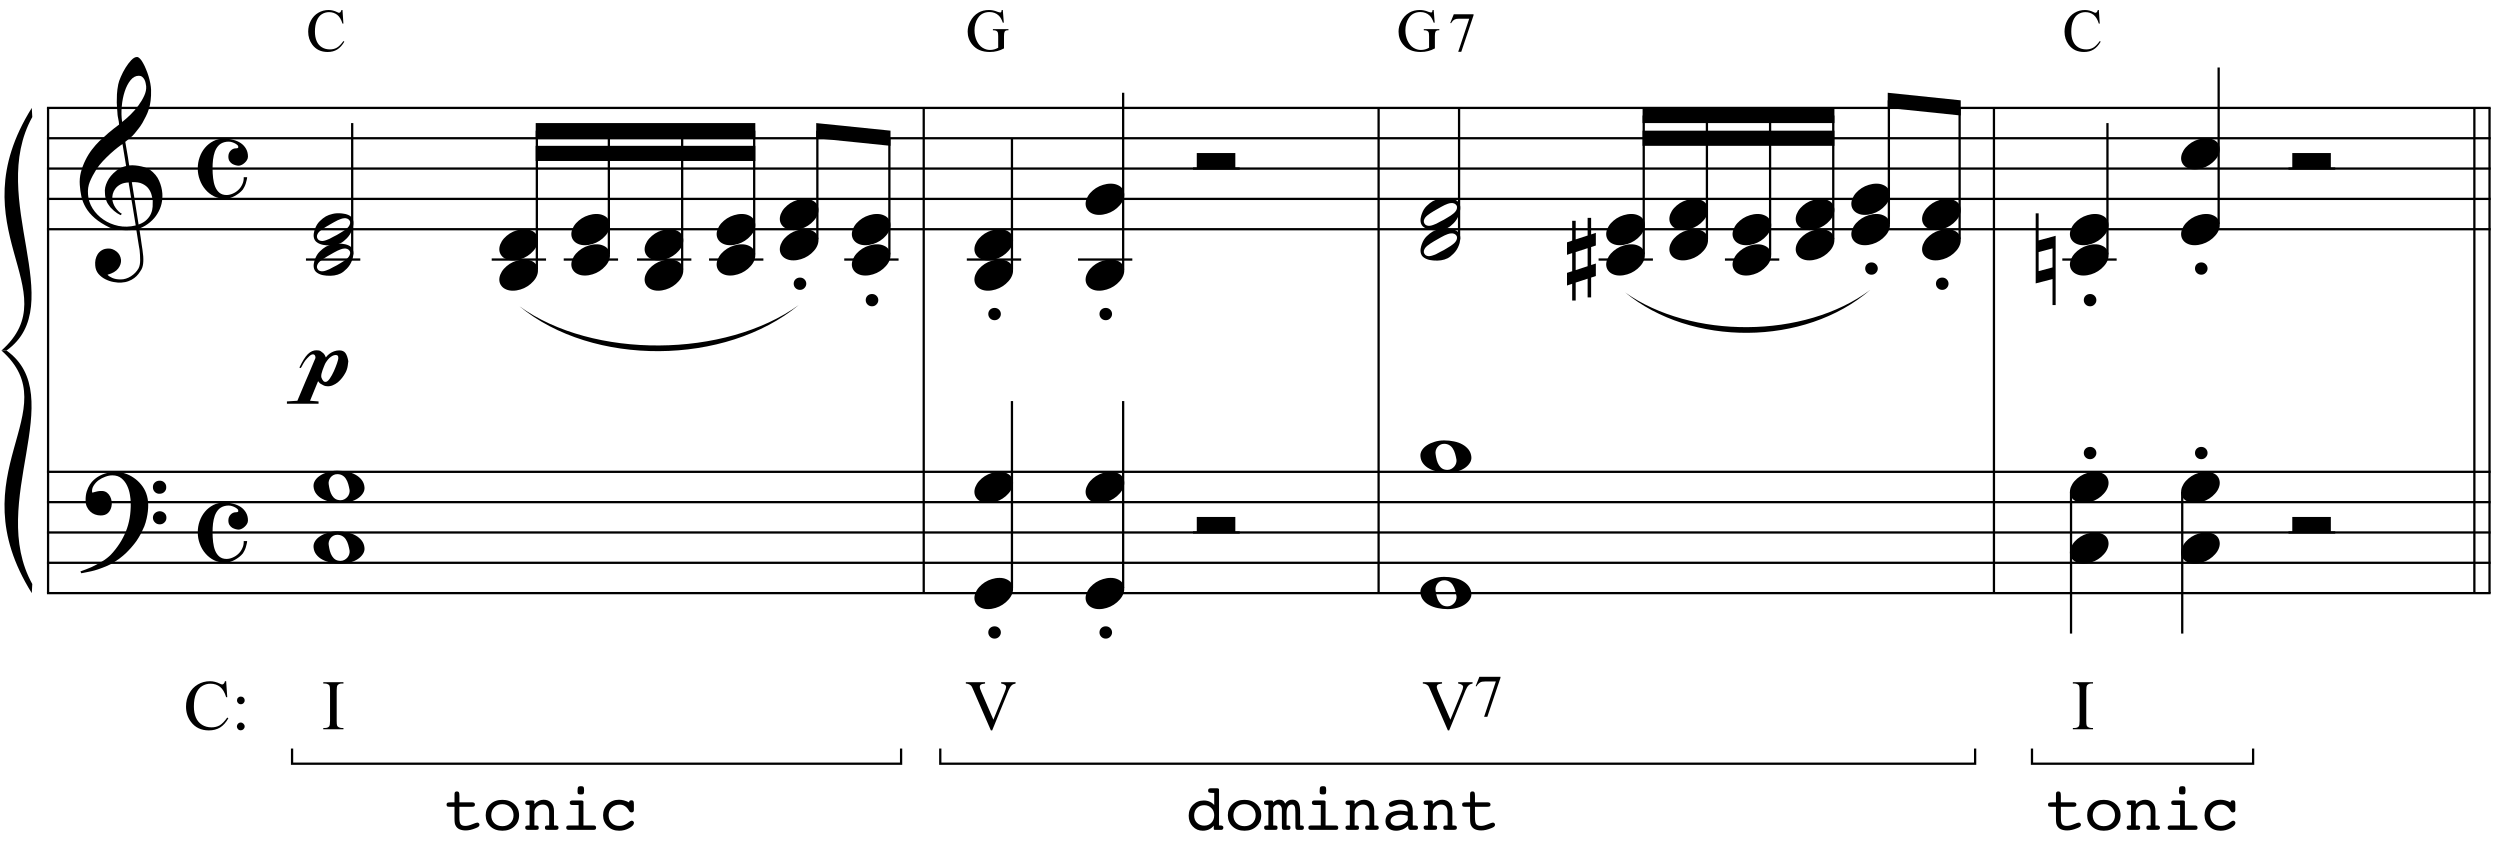 <?xml version="1.0" encoding="UTF-8"?>
<svg xmlns="http://www.w3.org/2000/svg" xmlns:xlink="http://www.w3.org/1999/xlink" width="422.5pt" height="143pt" viewBox="0 0 422.5 143" version="1.1">
<defs>
<g>
<symbol overflow="visible" id="glyph0-0">
<path style="stroke:none;" d=""/>
</symbol>
<symbol overflow="visible" id="glyph0-1">
<path style="stroke:none;" d="M 9.547 5.172 C 9.172 5.234 8.766 5.27 8.328 5.281 C 7.898 5.301 7.477 5.289 7.062 5.25 C 6.656 5.219 6.273 5.172 5.922 5.109 C 5.578 5.047 5.297 4.961 5.078 4.859 C 4.023 4.348 3.176 3.812 2.531 3.25 C 1.883 2.688 1.379 2.094 1.016 1.469 C 0.66 0.852 0.41 0.223 0.266 -0.422 C 0.129 -1.066 0.039 -1.719 0 -2.375 C -0.051 -3.082 0.008 -3.789 0.188 -4.5 C 0.375 -5.219 0.629 -5.898 0.953 -6.547 C 1.273 -7.203 1.645 -7.801 2.062 -8.344 C 2.477 -8.883 2.898 -9.363 3.328 -9.781 C 3.816 -10.238 4.328 -10.695 4.859 -11.156 C 5.398 -11.613 5.992 -12.082 6.641 -12.562 C 6.629 -12.738 6.613 -12.895 6.594 -13.031 C 6.57 -13.176 6.547 -13.316 6.516 -13.453 C 6.492 -13.598 6.461 -13.758 6.422 -13.938 C 6.391 -14.113 6.367 -14.332 6.359 -14.594 C 6.359 -14.707 6.344 -14.91 6.312 -15.203 C 6.281 -15.492 6.258 -15.848 6.25 -16.266 C 6.25 -16.68 6.258 -17.156 6.281 -17.688 C 6.312 -18.219 6.383 -18.773 6.5 -19.359 C 6.562 -19.691 6.707 -20.117 6.938 -20.641 C 7.164 -21.172 7.43 -21.68 7.734 -22.172 C 8.047 -22.672 8.367 -23.098 8.703 -23.453 C 9.047 -23.805 9.367 -23.984 9.672 -23.984 C 9.828 -23.984 9.992 -23.891 10.172 -23.703 C 10.348 -23.523 10.52 -23.281 10.688 -22.969 C 10.863 -22.664 11.031 -22.316 11.188 -21.922 C 11.352 -21.535 11.5 -21.133 11.625 -20.719 C 11.75 -20.312 11.848 -19.91 11.922 -19.516 C 11.992 -19.117 12.035 -18.77 12.047 -18.469 C 12.066 -17.758 12.039 -17.133 11.969 -16.594 C 11.906 -16.051 11.801 -15.566 11.656 -15.141 C 11.52 -14.711 11.359 -14.316 11.172 -13.953 C 10.992 -13.586 10.801 -13.223 10.594 -12.859 C 10.375 -12.484 10.148 -12.156 9.922 -11.875 C 9.703 -11.594 9.477 -11.312 9.25 -11.031 C 9 -10.727 8.738 -10.477 8.469 -10.281 C 8.207 -10.082 7.945 -9.867 7.688 -9.641 C 7.812 -8.941 7.922 -8.312 8.016 -7.75 C 8.055 -7.5 8.098 -7.258 8.141 -7.031 C 8.18 -6.801 8.211 -6.586 8.234 -6.391 C 8.266 -6.191 8.289 -6.023 8.312 -5.891 C 8.344 -5.766 8.359 -5.688 8.359 -5.656 C 8.691 -5.695 9.031 -5.695 9.375 -5.656 C 9.727 -5.625 10.062 -5.57 10.375 -5.5 C 10.695 -5.438 10.984 -5.348 11.234 -5.234 C 11.492 -5.129 11.695 -5.031 11.844 -4.938 C 12.582 -4.395 13.102 -3.77 13.406 -3.062 C 13.719 -2.363 13.898 -1.645 13.953 -0.906 C 13.992 -0.332 13.945 0.242 13.812 0.828 C 13.676 1.41 13.445 1.961 13.125 2.484 C 12.812 3.016 12.395 3.5 11.875 3.938 C 11.363 4.375 10.758 4.734 10.062 5.016 C 10.145 5.578 10.223 6.098 10.297 6.578 C 10.359 6.992 10.414 7.395 10.469 7.781 C 10.531 8.164 10.57 8.438 10.594 8.594 C 10.719 9.406 10.766 10.07 10.734 10.594 C 10.711 11.125 10.613 11.555 10.438 11.891 C 10.281 12.16 10.102 12.426 9.906 12.688 C 9.707 12.945 9.473 13.176 9.203 13.375 C 8.93 13.582 8.613 13.754 8.25 13.891 C 7.883 14.035 7.473 14.117 7.016 14.141 C 6.66 14.172 6.234 14.141 5.734 14.047 C 5.242 13.961 4.773 13.805 4.328 13.578 C 3.879 13.359 3.488 13.055 3.156 12.672 C 2.832 12.285 2.648 11.812 2.609 11.25 C 2.578 10.926 2.594 10.598 2.656 10.266 C 2.727 9.93 2.848 9.629 3.016 9.359 C 3.191 9.086 3.422 8.863 3.703 8.688 C 3.984 8.508 4.328 8.41 4.734 8.391 C 4.984 8.367 5.234 8.398 5.484 8.484 C 5.734 8.578 5.969 8.707 6.188 8.875 C 6.406 9.039 6.582 9.242 6.719 9.484 C 6.852 9.734 6.938 10.004 6.969 10.297 C 7.008 10.797 6.852 11.281 6.5 11.75 C 6.145 12.227 5.539 12.582 4.688 12.812 C 4.832 13 5.094 13.176 5.469 13.344 C 5.852 13.52 6.332 13.609 6.906 13.609 C 7.508 13.609 8.086 13.43 8.641 13.078 C 9.191 12.723 9.617 12.281 9.922 11.75 C 10.109 11.395 10.203 10.93 10.203 10.359 C 10.203 9.797 10.172 9.227 10.109 8.656 C 10.078 8.551 10.035 8.312 9.984 7.938 C 9.93 7.562 9.867 7.172 9.797 6.766 C 9.734 6.285 9.648 5.754 9.547 5.172 Z M 9.984 -20.812 C 9.453 -20.812 8.984 -20.562 8.578 -20.062 C 8.172 -19.562 7.844 -18.926 7.594 -18.156 C 7.344 -17.395 7.176 -16.555 7.094 -15.641 C 7.008 -14.723 7.031 -13.844 7.156 -13 C 7.602 -13.344 8.07 -13.754 8.562 -14.234 C 9.062 -14.723 9.508 -15.238 9.906 -15.781 C 10.312 -16.332 10.641 -16.883 10.891 -17.438 C 11.148 -18 11.258 -18.535 11.219 -19.047 C 11.195 -19.211 11.164 -19.395 11.125 -19.594 C 11.082 -19.801 11.016 -19.992 10.922 -20.172 C 10.828 -20.348 10.703 -20.5 10.547 -20.625 C 10.398 -20.75 10.211 -20.812 9.984 -20.812 Z M 9.938 4.328 C 10.531 4.117 10.988 3.848 11.312 3.516 C 11.645 3.191 11.891 2.836 12.047 2.453 C 12.203 2.078 12.289 1.695 12.312 1.312 C 12.332 0.926 12.336 0.582 12.328 0.281 C 12.297 0.039 12.234 -0.258 12.141 -0.625 C 12.055 -1 11.891 -1.359 11.641 -1.703 C 11.398 -2.047 11.051 -2.328 10.594 -2.547 C 10.145 -2.773 9.547 -2.867 8.797 -2.828 Z M 8.266 -2.781 C 7.703 -2.758 7.238 -2.648 6.875 -2.453 C 6.508 -2.254 6.223 -2.016 6.016 -1.734 C 5.805 -1.453 5.66 -1.156 5.578 -0.844 C 5.504 -0.531 5.477 -0.25 5.5 0 C 5.508 0.25 5.562 0.5 5.656 0.75 C 5.75 1.008 5.875 1.254 6.031 1.484 C 6.188 1.711 6.359 1.914 6.547 2.094 C 6.734 2.281 6.922 2.422 7.109 2.516 C 7.086 2.547 7.066 2.57 7.047 2.594 C 7.023 2.613 7 2.641 6.969 2.672 C 6.938 2.691 6.914 2.719 6.906 2.75 C 6.477 2.539 6.102 2.297 5.781 2.016 C 5.469 1.734 5.266 1.535 5.172 1.422 C 5.016 1.211 4.879 1.023 4.766 0.859 C 4.66 0.691 4.57 0.516 4.5 0.328 C 4.438 0.148 4.379 -0.047 4.328 -0.266 C 4.285 -0.484 4.258 -0.742 4.25 -1.047 C 4.219 -1.328 4.234 -1.629 4.297 -1.953 C 4.367 -2.273 4.484 -2.598 4.641 -2.922 C 4.797 -3.254 5 -3.57 5.25 -3.875 C 5.508 -4.188 5.812 -4.477 6.156 -4.75 C 6.332 -4.895 6.488 -5.004 6.625 -5.078 C 6.77 -5.16 6.906 -5.234 7.031 -5.297 C 7.156 -5.359 7.281 -5.406 7.406 -5.438 C 7.539 -5.477 7.68 -5.52 7.828 -5.562 L 7.219 -9.266 C 7.051 -9.172 6.781 -8.977 6.406 -8.688 C 6.039 -8.406 5.641 -8.066 5.203 -7.672 C 4.766 -7.273 4.332 -6.848 3.906 -6.391 C 3.477 -5.93 3.125 -5.488 2.844 -5.062 C 2.352 -4.281 1.973 -3.562 1.703 -2.906 C 1.43 -2.25 1.328 -1.539 1.391 -0.781 C 1.441 0.082 1.703 0.883 2.172 1.625 C 2.648 2.375 3.258 3 4 3.5 C 4.738 4.008 5.578 4.363 6.516 4.562 C 7.461 4.758 8.441 4.734 9.453 4.484 C 9.234 3.129 9.035 1.922 8.859 0.859 C 8.773 0.41 8.695 -0.031 8.625 -0.469 C 8.562 -0.906 8.5 -1.297 8.438 -1.641 C 8.375 -1.984 8.328 -2.258 8.297 -2.469 C 8.273 -2.676 8.266 -2.781 8.266 -2.781 Z M 8.266 -2.781 "/>
</symbol>
<symbol overflow="visible" id="glyph0-2">
<path style="stroke:none;" d="M 10.297 5.375 C 10.172 5.602 10.051 5.812 9.938 6 C 9.82 6.195 9.703 6.383 9.578 6.562 C 9.453 6.738 9.32 6.91 9.188 7.078 C 9.051 7.254 8.895 7.441 8.719 7.641 C 8.539 7.848 8.367 8.035 8.203 8.203 C 8.047 8.367 7.891 8.523 7.734 8.672 C 7.578 8.816 7.41 8.961 7.234 9.109 C 7.055 9.254 6.859 9.41 6.641 9.578 C 6.367 9.773 6.113 9.945 5.875 10.094 C 5.633 10.25 5.395 10.391 5.156 10.516 C 4.914 10.641 4.664 10.754 4.406 10.859 C 4.145 10.961 3.859 11.07 3.547 11.188 C 3.234 11.312 2.891 11.426 2.516 11.531 C 2.141 11.633 1.781 11.719 1.438 11.781 C 1.039 11.863 0.645 11.941 0.25 12.016 L 0.109 11.703 C 0.742 11.484 1.383 11.234 2.031 10.953 C 2.562 10.703 3.125 10.398 3.719 10.047 C 4.312 9.703 4.828 9.305 5.266 8.859 C 6.367 7.68 7.207 6.383 7.781 4.969 C 8.363 3.551 8.641 1.941 8.609 0.141 C 8.609 -0.266 8.562 -0.734 8.469 -1.266 C 8.383 -1.805 8.227 -2.312 8 -2.781 C 7.781 -3.258 7.469 -3.672 7.062 -4.016 C 6.656 -4.359 6.133 -4.531 5.5 -4.531 C 5.125 -4.531 4.727 -4.453 4.312 -4.297 C 3.895 -4.148 3.516 -3.953 3.172 -3.703 C 2.836 -3.453 2.562 -3.148 2.344 -2.797 C 2.125 -2.453 2.035 -2.082 2.078 -1.688 C 2.086 -1.625 2.129 -1.602 2.203 -1.625 C 2.273 -1.645 2.383 -1.676 2.531 -1.719 C 2.676 -1.758 2.852 -1.801 3.062 -1.844 C 3.27 -1.883 3.52 -1.898 3.812 -1.891 C 4.113 -1.867 4.375 -1.773 4.594 -1.609 C 4.812 -1.441 4.988 -1.227 5.125 -0.969 C 5.258 -0.707 5.348 -0.422 5.391 -0.109 C 5.43 0.191 5.414 0.488 5.344 0.781 C 5.238 1.227 5.039 1.582 4.75 1.844 C 4.457 2.113 4.051 2.25 3.531 2.25 C 3.195 2.25 2.875 2.191 2.562 2.078 C 2.258 1.961 1.992 1.797 1.766 1.578 C 1.535 1.367 1.348 1.109 1.203 0.797 C 1.055 0.492 0.984 0.145 0.984 -0.25 C 0.973 -0.832 1.035 -1.348 1.172 -1.797 C 1.316 -2.254 1.492 -2.645 1.703 -2.969 C 1.922 -3.301 2.148 -3.57 2.391 -3.781 C 2.629 -3.988 2.848 -4.156 3.047 -4.281 C 3.555 -4.594 4.07 -4.805 4.594 -4.922 C 5.113 -5.047 5.602 -5.113 6.062 -5.125 C 6.582 -5.125 7.102 -5.035 7.625 -4.859 C 8.156 -4.691 8.648 -4.445 9.109 -4.125 C 9.578 -3.812 9.992 -3.43 10.359 -2.984 C 10.734 -2.535 11.02 -2.039 11.219 -1.5 C 11.445 -0.883 11.562 -0.234 11.562 0.453 C 11.57 1.148 11.488 1.898 11.312 2.703 C 11.258 2.973 11.195 3.219 11.125 3.438 C 11.062 3.656 10.988 3.867 10.906 4.078 C 10.82 4.285 10.727 4.488 10.625 4.688 C 10.52 4.895 10.41 5.125 10.297 5.375 Z M 12.359 -2.516 C 12.348 -2.836 12.453 -3.102 12.672 -3.312 C 12.891 -3.52 13.156 -3.625 13.469 -3.625 C 13.781 -3.645 14.047 -3.551 14.266 -3.344 C 14.492 -3.133 14.609 -2.875 14.609 -2.562 C 14.629 -2.25 14.531 -1.977 14.312 -1.75 C 14.094 -1.531 13.828 -1.422 13.516 -1.422 C 13.191 -1.398 12.914 -1.5 12.688 -1.719 C 12.469 -1.938 12.359 -2.203 12.359 -2.516 Z M 12.359 2.641 C 12.359 2.328 12.469 2.066 12.688 1.859 C 12.906 1.66 13.172 1.551 13.484 1.531 C 13.797 1.531 14.066 1.629 14.297 1.828 C 14.523 2.023 14.641 2.285 14.641 2.609 C 14.648 2.922 14.547 3.188 14.328 3.406 C 14.109 3.633 13.844 3.75 13.531 3.75 C 13.219 3.758 12.945 3.656 12.719 3.438 C 12.488 3.219 12.367 2.953 12.359 2.641 Z M 12.359 2.641 "/>
</symbol>
<symbol overflow="visible" id="glyph0-3">
<path style="stroke:none;" d="M 4.516 -5.062 C 5.055 -5.062 5.57 -4.992 6.062 -4.859 C 6.562 -4.734 6.992 -4.547 7.359 -4.297 C 7.723 -4.047 8.016 -3.727 8.234 -3.344 C 8.453 -2.957 8.562 -2.52 8.562 -2.031 C 8.562 -1.82 8.504 -1.625 8.391 -1.438 C 8.285 -1.258 8.148 -1.098 7.984 -0.953 C 7.828 -0.805 7.656 -0.691 7.469 -0.609 C 7.289 -0.523 7.129 -0.484 6.984 -0.484 C 6.848 -0.484 6.68 -0.508 6.484 -0.562 C 6.285 -0.613 6.094 -0.691 5.906 -0.797 C 5.727 -0.91 5.57 -1.066 5.438 -1.266 C 5.312 -1.461 5.25 -1.719 5.25 -2.031 C 5.25 -2.426 5.375 -2.754 5.625 -3.016 C 5.875 -3.285 6.18 -3.422 6.547 -3.422 C 6.785 -3.422 6.91 -3.477 6.922 -3.594 C 6.941 -3.707 6.91 -3.816 6.828 -3.922 C 6.598 -4.148 6.285 -4.328 5.891 -4.453 C 5.504 -4.586 5.055 -4.586 4.547 -4.453 C 4.141 -4.336 3.805 -4.133 3.547 -3.844 C 3.297 -3.562 3.098 -3.223 2.953 -2.828 C 2.816 -2.43 2.719 -1.988 2.656 -1.5 C 2.602 -1.02 2.578 -0.523 2.578 -0.016 C 2.578 0.535 2.609 1.082 2.672 1.625 C 2.734 2.164 2.848 2.645 3.016 3.062 C 3.191 3.488 3.43 3.828 3.734 4.078 C 4.047 4.336 4.445 4.469 4.938 4.469 C 5.281 4.469 5.629 4.391 5.984 4.234 C 6.336 4.086 6.656 3.879 6.938 3.609 C 7.219 3.348 7.441 3.031 7.609 2.656 C 7.785 2.289 7.863 1.891 7.844 1.453 L 8.422 1.453 C 8.422 1.586 8.395 1.75 8.344 1.938 C 8.301 2.133 8.25 2.332 8.188 2.531 C 8.125 2.727 8.047 2.914 7.953 3.094 C 7.867 3.27 7.785 3.414 7.703 3.531 C 7.523 3.75 7.316 3.953 7.078 4.141 C 6.836 4.328 6.582 4.492 6.312 4.641 C 6.051 4.785 5.781 4.898 5.5 4.984 C 5.219 5.066 4.957 5.109 4.719 5.109 C 4.031 5.109 3.398 4.969 2.828 4.688 C 2.266 4.406 1.781 4.023 1.375 3.547 C 0.969 3.078 0.648 2.531 0.422 1.906 C 0.191 1.289 0.078 0.648 0.078 -0.016 C 0.078 -0.672 0.18 -1.301 0.391 -1.906 C 0.609 -2.52 0.91 -3.055 1.297 -3.516 C 1.691 -3.984 2.16 -4.359 2.703 -4.641 C 3.254 -4.922 3.859 -5.062 4.516 -5.062 Z M 4.516 -5.062 "/>
</symbol>
<symbol overflow="visible" id="glyph0-4">
<path style="stroke:none;" d="M 6.562 -1.828 C 6.645 -1.672 6.695 -1.5 6.719 -1.312 C 6.738 -1.133 6.738 -0.953 6.719 -0.766 C 6.695 -0.578 6.664 -0.398 6.625 -0.234 C 6.582 -0.078 6.539 0.047 6.5 0.141 C 6.312 0.66 6.023 1.117 5.641 1.516 C 5.254 1.91 4.906 2.188 4.594 2.344 C 3.926 2.676 3.125 2.801 2.188 2.719 C 2.051 2.707 1.891 2.688 1.703 2.656 C 1.523 2.633 1.344 2.586 1.156 2.516 C 0.969 2.453 0.789 2.363 0.625 2.25 C 0.457 2.145 0.32 2.008 0.219 1.844 C 0.113 1.664 0.051 1.484 0.031 1.297 C 0.008 1.117 0.008 0.941 0.031 0.766 C 0.051 0.598 0.082 0.441 0.125 0.297 C 0.164 0.148 0.207 0.023 0.25 -0.078 C 0.438 -0.598 0.707 -1.031 1.062 -1.375 C 1.414 -1.719 1.754 -1.984 2.078 -2.172 C 2.391 -2.348 2.773 -2.488 3.234 -2.594 C 3.691 -2.707 4.207 -2.734 4.781 -2.672 C 4.883 -2.648 5.02 -2.629 5.188 -2.609 C 5.352 -2.586 5.52 -2.547 5.688 -2.484 C 5.852 -2.43 6.016 -2.352 6.172 -2.25 C 6.336 -2.145 6.469 -2.004 6.562 -1.828 Z M 6.094 -1.469 C 5.977 -1.633 5.844 -1.742 5.688 -1.797 C 5.531 -1.859 5.359 -1.879 5.172 -1.859 C 4.992 -1.848 4.805 -1.805 4.609 -1.734 C 4.422 -1.672 4.242 -1.598 4.078 -1.516 C 3.848 -1.41 3.641 -1.301 3.453 -1.188 C 3.266 -1.082 3.07 -0.973 2.875 -0.859 C 2.477 -0.641 2.07 -0.395 1.656 -0.125 C 1.508 -0.031 1.359 0.078 1.203 0.203 C 1.047 0.328 0.91 0.461 0.797 0.609 C 0.691 0.766 0.617 0.926 0.578 1.094 C 0.547 1.27 0.578 1.438 0.672 1.594 C 0.766 1.758 0.895 1.867 1.062 1.922 C 1.227 1.984 1.398 2.004 1.578 1.984 C 1.766 1.961 1.953 1.914 2.141 1.844 C 2.336 1.781 2.52 1.707 2.688 1.625 C 2.914 1.508 3.129 1.395 3.328 1.281 C 3.523 1.176 3.727 1.07 3.938 0.969 C 4.145 0.852 4.336 0.738 4.516 0.625 C 4.703 0.52 4.906 0.395 5.125 0.25 C 5.258 0.156 5.406 0.047 5.562 -0.078 C 5.719 -0.203 5.848 -0.336 5.953 -0.484 C 6.066 -0.641 6.141 -0.801 6.172 -0.969 C 6.211 -1.145 6.188 -1.312 6.094 -1.469 Z M 6.094 -1.469 "/>
</symbol>
<symbol overflow="visible" id="glyph0-5">
<path style="stroke:none;" d="M 0.156 0.016 C 0.301 -0.348 0.508 -0.688 0.781 -1 C 1.062 -1.312 1.383 -1.586 1.75 -1.828 C 2.125 -2.066 2.523 -2.25 2.953 -2.375 C 3.379 -2.508 3.812 -2.578 4.25 -2.578 C 4.688 -2.578 5.066 -2.504 5.391 -2.359 C 5.723 -2.223 5.984 -2.035 6.172 -1.797 C 6.359 -1.555 6.473 -1.273 6.516 -0.953 C 6.566 -0.629 6.523 -0.285 6.391 0.078 C 6.254 0.453 6.039 0.797 5.75 1.109 C 5.469 1.43 5.141 1.711 4.766 1.953 C 4.398 2.191 4.004 2.375 3.578 2.5 C 3.148 2.633 2.723 2.703 2.297 2.703 C 1.859 2.703 1.477 2.629 1.156 2.484 C 0.832 2.348 0.57 2.156 0.375 1.906 C 0.176 1.656 0.055 1.367 0.016 1.047 C -0.023 0.734 0.02 0.391 0.156 0.016 Z M 0.156 0.016 "/>
</symbol>
<symbol overflow="visible" id="glyph0-6">
<path style="stroke:none;" d="M 0.641 -0.406 C 0.641 -0.695 0.738 -0.941 0.938 -1.141 C 1.145 -1.336 1.398 -1.438 1.703 -1.438 C 2.004 -1.438 2.254 -1.336 2.453 -1.141 C 2.66 -0.941 2.766 -0.695 2.766 -0.406 C 2.766 -0.125 2.66 0.117 2.453 0.328 C 2.254 0.535 2.004 0.641 1.703 0.641 C 1.398 0.641 1.145 0.535 0.938 0.328 C 0.738 0.117 0.641 -0.125 0.641 -0.406 Z M 0.641 -0.406 "/>
</symbol>
<symbol overflow="visible" id="glyph0-7">
<path style="stroke:none;" d="M 0 -0.062 C -0.031 -0.414 0.051 -0.754 0.25 -1.078 C 0.445 -1.398 0.727 -1.68 1.094 -1.922 C 1.469 -2.172 1.906 -2.367 2.406 -2.516 C 2.906 -2.672 3.441 -2.75 4.016 -2.75 C 4.586 -2.75 5.141 -2.691 5.672 -2.578 C 6.211 -2.473 6.691 -2.301 7.109 -2.062 C 7.523 -1.832 7.867 -1.539 8.141 -1.188 C 8.41 -0.844 8.566 -0.43 8.609 0.047 C 8.641 0.398 8.555 0.734 8.359 1.047 C 8.16 1.367 7.879 1.656 7.516 1.906 C 7.148 2.156 6.719 2.348 6.219 2.484 C 5.719 2.629 5.18 2.703 4.609 2.703 C 4.035 2.703 3.484 2.645 2.953 2.531 C 2.422 2.426 1.941 2.258 1.516 2.031 C 1.086 1.812 0.738 1.523 0.469 1.172 C 0.195 0.828 0.039 0.414 0 -0.062 Z M 2.562 -0.453 C 2.613 -0.078 2.68 0.27 2.766 0.594 C 2.859 0.926 2.984 1.211 3.141 1.453 C 3.297 1.703 3.488 1.895 3.719 2.031 C 3.945 2.164 4.234 2.234 4.578 2.234 C 4.816 2.234 5.035 2.176 5.234 2.062 C 5.43 1.957 5.598 1.82 5.734 1.656 C 5.867 1.5 5.969 1.316 6.031 1.109 C 6.094 0.91 6.113 0.719 6.094 0.531 C 6.031 0.164 5.953 -0.176 5.859 -0.5 C 5.766 -0.832 5.633 -1.125 5.469 -1.375 C 5.312 -1.625 5.113 -1.816 4.875 -1.953 C 4.633 -2.098 4.344 -2.172 4 -2.172 C 3.75 -2.172 3.523 -2.113 3.328 -2 C 3.141 -1.895 2.984 -1.758 2.859 -1.594 C 2.742 -1.438 2.656 -1.254 2.594 -1.047 C 2.539 -0.836 2.531 -0.641 2.562 -0.453 Z M 2.562 -0.453 "/>
</symbol>
<symbol overflow="visible" id="glyph0-8">
<path style="stroke:none;" d="M 6.109 -4.25 C 6.109 -4.477 6.07 -4.625 6 -4.688 C 5.926 -4.758 5.812 -4.797 5.656 -4.797 C 5.469 -4.797 5.281 -4.742 5.094 -4.641 C 4.906 -4.535 4.727 -4.406 4.562 -4.25 C 4.406 -4.094 4.258 -3.914 4.125 -3.719 C 3.988 -3.531 3.883 -3.348 3.812 -3.172 C 3.758 -3.055 3.703 -2.914 3.641 -2.75 C 3.578 -2.582 3.508 -2.406 3.438 -2.219 C 3.375 -2.039 3.32 -1.863 3.281 -1.688 C 3.238 -1.52 3.219 -1.359 3.219 -1.203 C 3.219 -1.16 3.227 -1.086 3.25 -0.984 C 3.281 -0.891 3.328 -0.785 3.391 -0.672 C 3.453 -0.566 3.523 -0.469 3.609 -0.375 C 3.703 -0.289 3.812 -0.25 3.938 -0.25 C 4.164 -0.25 4.406 -0.43 4.656 -0.797 C 4.914 -1.172 5.148 -1.594 5.359 -2.062 C 5.566 -2.531 5.742 -2.977 5.891 -3.406 C 6.035 -3.844 6.109 -4.125 6.109 -4.25 Z M -0.469 -2.672 C 0.031 -3.734 0.504 -4.488 0.953 -4.938 C 1.41 -5.383 1.898 -5.602 2.422 -5.594 C 2.742 -5.594 2.973 -5.547 3.109 -5.453 C 3.234 -5.367 3.336 -5.289 3.422 -5.219 C 3.516 -5.156 3.594 -5.086 3.656 -5.016 C 3.719 -4.953 3.773 -4.867 3.828 -4.766 C 3.891 -4.66 3.945 -4.535 4 -4.391 C 4.133 -4.566 4.242 -4.691 4.328 -4.766 C 4.41 -4.836 4.523 -4.93 4.672 -5.047 C 4.867 -5.191 5.109 -5.316 5.391 -5.422 C 5.68 -5.523 5.973 -5.578 6.266 -5.578 C 6.742 -5.578 7.094 -5.426 7.312 -5.125 C 7.531 -4.82 7.691 -4.363 7.797 -3.75 C 7.797 -3.719 7.785 -3.633 7.766 -3.5 C 7.754 -3.363 7.734 -3.195 7.703 -3 C 7.68 -2.812 7.633 -2.609 7.562 -2.391 C 7.5 -2.18 7.414 -1.984 7.312 -1.797 C 7.156 -1.504 6.969 -1.219 6.75 -0.938 C 6.531 -0.656 6.289 -0.406 6.031 -0.188 C 5.77 0.02 5.488 0.188 5.188 0.312 C 4.883 0.445 4.578 0.504 4.266 0.484 C 4.016 0.473 3.82 0.438 3.688 0.375 C 3.562 0.312 3.426 0.238 3.281 0.156 C 3.125 0.082 3.016 0.008 2.953 -0.062 C 2.898 -0.145 2.812 -0.25 2.688 -0.375 L 1.328 2.938 L 2.766 3.047 L 2.766 3.438 L -2.578 3.438 L -2.578 3.047 L -0.812 2.938 C -0.301 1.707 0.172 0.582 0.609 -0.438 C 0.785 -0.852 0.969 -1.273 1.156 -1.703 C 1.344 -2.129 1.504 -2.516 1.641 -2.859 C 1.785 -3.203 1.91 -3.5 2.016 -3.75 C 2.117 -4 2.188 -4.156 2.219 -4.219 C 2.27 -4.352 2.258 -4.5 2.188 -4.656 C 2.113 -4.82 1.992 -4.906 1.828 -4.906 C 1.629 -4.906 1.414 -4.797 1.188 -4.578 C 0.957 -4.359 0.742 -4.129 0.547 -3.891 C 0.359 -3.629 0.207 -3.391 0.094 -3.172 C -0.008 -2.953 -0.113 -2.77 -0.219 -2.625 C -0.25 -2.594 -0.289 -2.586 -0.344 -2.609 C -0.406 -2.629 -0.445 -2.648 -0.469 -2.672 Z M -0.469 -2.672 "/>
</symbol>
<symbol overflow="visible" id="glyph0-9">
<path style="stroke:none;" d="M 6.516 -2.625 L 6.516 0 L 0 0 L 0 -2.625 Z M 6.516 -2.625 "/>
</symbol>
<symbol overflow="visible" id="glyph0-10">
<path style="stroke:none;" d="M 1.469 -1.266 L 1.469 1.781 L 3.484 1.125 L 3.484 -1.922 Z M 0.875 -3.203 L 0.875 -6.547 L 1.469 -6.547 L 1.469 -3.406 L 3.484 -4.062 L 3.484 -7.047 L 4.078 -7.047 L 4.078 -4.25 L 4.875 -4.516 L 4.875 -2.375 L 4.078 -2.109 L 4.078 0.922 L 4.875 0.672 L 4.875 2.781 L 4.078 3.047 L 4.078 6.391 L 3.484 6.391 L 3.484 3.234 L 1.469 3.891 L 1.469 6.922 L 0.875 6.922 L 0.875 4.094 L 0 4.391 L 0 2.25 L 0.875 1.969 L 0.875 -1.094 L 0 -0.797 L 0 -2.906 Z M 0.875 -3.203 "/>
</symbol>
<symbol overflow="visible" id="glyph0-11">
<path style="stroke:none;" d="M 0.484 -1.266 L 0.484 1.953 L 2.828 1.328 L 2.828 -1.891 Z M 3.359 -4.016 L 3.359 7.688 L 2.828 7.688 L 2.828 3.297 L -0.016 4.031 L -0.016 -7.812 L 0.484 -7.812 L 0.484 -3.234 Z M 3.359 -4.016 "/>
</symbol>
<symbol overflow="visible" id="glyph1-0">
<path style="stroke:none;" d="M 1.422 0 L 1.422 -6.406 L 6.547 -6.406 L 6.547 0 Z M 1.578 -0.156 L 6.391 -0.156 L 6.391 -6.25 L 1.578 -6.25 Z M 1.578 -0.156 "/>
</symbol>
<symbol overflow="visible" id="glyph1-1">
<path style="stroke:none;" d="M 6.172 -6.938 L 6.328 -4.641 L 6.172 -4.641 C 5.961 -5.328 5.664 -5.82 5.281 -6.125 C 4.895 -6.426 4.438 -6.578 3.906 -6.578 C 3.457 -6.578 3.051 -6.461 2.688 -6.234 C 2.32 -6.004 2.035 -5.641 1.828 -5.141 C 1.617 -4.641 1.516 -4.02 1.516 -3.281 C 1.516 -2.664 1.613 -2.129 1.812 -1.672 C 2.008 -1.223 2.301 -0.879 2.688 -0.641 C 3.082 -0.398 3.535 -0.281 4.047 -0.281 C 4.484 -0.281 4.867 -0.375 5.203 -0.562 C 5.547 -0.75 5.922 -1.125 6.328 -1.688 L 6.484 -1.594 C 6.141 -0.988 5.738 -0.547 5.281 -0.266 C 4.832 0.016 4.297 0.156 3.672 0.156 C 2.547 0.156 1.676 -0.258 1.062 -1.094 C 0.602 -1.719 0.375 -2.445 0.375 -3.281 C 0.375 -3.957 0.523 -4.578 0.828 -5.141 C 1.129 -5.711 1.547 -6.156 2.078 -6.469 C 2.609 -6.781 3.191 -6.938 3.828 -6.938 C 4.316 -6.938 4.801 -6.816 5.281 -6.578 C 5.414 -6.504 5.516 -6.469 5.578 -6.469 C 5.66 -6.469 5.738 -6.5 5.812 -6.562 C 5.895 -6.656 5.957 -6.781 6 -6.938 Z M 6.172 -6.938 "/>
</symbol>
<symbol overflow="visible" id="glyph1-2">
<path style="stroke:none;" d="M 6.297 -6.938 L 6.469 -4.797 L 6.297 -4.797 C 6.117 -5.328 5.891 -5.727 5.609 -6 C 5.203 -6.395 4.68 -6.594 4.047 -6.594 C 3.18 -6.594 2.523 -6.25 2.078 -5.562 C 1.703 -4.988 1.516 -4.301 1.516 -3.5 C 1.516 -2.852 1.641 -2.266 1.891 -1.734 C 2.141 -1.203 2.469 -0.812 2.875 -0.562 C 3.281 -0.312 3.695 -0.188 4.125 -0.188 C 4.375 -0.188 4.613 -0.219 4.844 -0.281 C 5.07 -0.344 5.297 -0.438 5.516 -0.562 L 5.516 -2.516 C 5.516 -2.859 5.488 -3.082 5.438 -3.188 C 5.383 -3.289 5.305 -3.367 5.203 -3.422 C 5.098 -3.484 4.906 -3.516 4.625 -3.516 L 4.625 -3.703 L 7.25 -3.703 L 7.25 -3.516 L 7.125 -3.516 C 6.863 -3.516 6.688 -3.426 6.594 -3.25 C 6.531 -3.125 6.5 -2.879 6.5 -2.516 L 6.5 -0.453 C 6.113 -0.242 5.734 -0.094 5.359 0 C 4.984 0.102 4.566 0.156 4.109 0.156 C 2.797 0.156 1.801 -0.266 1.125 -1.109 C 0.613 -1.734 0.359 -2.457 0.359 -3.281 C 0.359 -3.883 0.504 -4.457 0.797 -5 C 1.129 -5.656 1.594 -6.156 2.188 -6.5 C 2.688 -6.789 3.273 -6.938 3.953 -6.938 C 4.203 -6.938 4.426 -6.914 4.625 -6.875 C 4.832 -6.844 5.117 -6.754 5.484 -6.609 C 5.672 -6.547 5.797 -6.516 5.859 -6.516 C 5.922 -6.516 5.973 -6.539 6.016 -6.594 C 6.066 -6.656 6.098 -6.77 6.109 -6.938 Z M 6.297 -6.938 "/>
</symbol>
<symbol overflow="visible" id="glyph2-0">
<path style="stroke:none;" d="M 1.297 0 L 1.297 -5.875 L 6 -5.875 L 6 0 Z M 1.453 -0.141 L 5.844 -0.141 L 5.844 -5.719 L 1.453 -5.719 Z M 1.453 -0.141 "/>
</symbol>
<symbol overflow="visible" id="glyph2-1">
<path style="stroke:none;" d="M 0.938 -6.219 L 4.281 -6.219 L 4.281 -6.047 L 2.203 0.125 L 1.688 0.125 L 3.547 -5.469 L 1.844 -5.469 C 1.5 -5.469 1.25 -5.426 1.094 -5.344 C 0.844 -5.207 0.641 -4.992 0.484 -4.703 L 0.344 -4.75 Z M 0.938 -6.219 "/>
</symbol>
<symbol overflow="visible" id="glyph3-0">
<path style="stroke:none;" d="M 1.672 0 L 1.672 -7.5 L 7.672 -7.5 L 7.672 0 Z M 1.859 -0.188 L 7.484 -0.188 L 7.484 -7.312 L 1.859 -7.312 Z M 1.859 -0.188 "/>
</symbol>
<symbol overflow="visible" id="glyph3-1">
<path style="stroke:none;" d="M 7.219 -8.125 L 7.406 -5.422 L 7.219 -5.422 C 6.977 -6.234 6.633 -6.816 6.188 -7.172 C 5.738 -7.523 5.203 -7.703 4.578 -7.703 C 4.047 -7.703 3.566 -7.566 3.141 -7.297 C 2.711 -7.035 2.375 -6.609 2.125 -6.016 C 1.883 -5.43 1.766 -4.707 1.766 -3.844 C 1.766 -3.125 1.879 -2.5 2.109 -1.969 C 2.348 -1.438 2.695 -1.031 3.156 -0.75 C 3.613 -0.469 4.141 -0.328 4.734 -0.328 C 5.254 -0.328 5.711 -0.438 6.109 -0.656 C 6.504 -0.883 6.938 -1.328 7.406 -1.984 L 7.594 -1.859 C 7.188 -1.148 6.719 -0.629 6.188 -0.297 C 5.656 0.023 5.023 0.188 4.297 0.188 C 2.984 0.188 1.969 -0.301 1.25 -1.281 C 0.707 -2.008 0.438 -2.863 0.438 -3.844 C 0.438 -4.645 0.613 -5.375 0.969 -6.031 C 1.32 -6.695 1.812 -7.211 2.438 -7.578 C 3.062 -7.941 3.742 -8.125 4.484 -8.125 C 5.055 -8.125 5.617 -7.984 6.172 -7.703 C 6.336 -7.617 6.457 -7.578 6.531 -7.578 C 6.633 -7.578 6.723 -7.613 6.797 -7.688 C 6.898 -7.789 6.973 -7.938 7.016 -8.125 Z M 7.219 -8.125 "/>
</symbol>
<symbol overflow="visible" id="glyph3-2">
<path style="stroke:none;" d="M 1.688 -5.531 C 1.875 -5.531 2.031 -5.469 2.156 -5.344 C 2.281 -5.219 2.344 -5.062 2.344 -4.875 C 2.344 -4.695 2.281 -4.547 2.156 -4.422 C 2.031 -4.297 1.875 -4.234 1.688 -4.234 C 1.508 -4.234 1.359 -4.297 1.234 -4.422 C 1.109 -4.547 1.047 -4.695 1.047 -4.875 C 1.047 -5.062 1.109 -5.219 1.234 -5.344 C 1.359 -5.469 1.508 -5.531 1.688 -5.531 Z M 1.688 -1.141 C 1.863 -1.141 2.016 -1.07 2.141 -0.938 C 2.273 -0.812 2.344 -0.66 2.344 -0.484 C 2.344 -0.305 2.273 -0.148 2.141 -0.016 C 2.016 0.109 1.863 0.172 1.688 0.172 C 1.5 0.172 1.344 0.109 1.219 -0.016 C 1.094 -0.148 1.031 -0.305 1.031 -0.484 C 1.031 -0.66 1.094 -0.812 1.219 -0.938 C 1.344 -1.07 1.5 -1.141 1.688 -1.141 Z M 1.688 -1.141 "/>
</symbol>
<symbol overflow="visible" id="glyph3-3">
<path style="stroke:none;" d=""/>
</symbol>
<symbol overflow="visible" id="glyph3-4">
<path style="stroke:none;" d="M 3.703 -0.219 L 3.703 0 L 0.297 0 L 0.297 -0.219 L 0.578 -0.219 C 0.91 -0.219 1.148 -0.312 1.297 -0.5 C 1.391 -0.625 1.438 -0.926 1.438 -1.406 L 1.438 -6.547 C 1.438 -6.941 1.41 -7.207 1.359 -7.344 C 1.316 -7.438 1.238 -7.52 1.125 -7.594 C 0.945 -7.688 0.766 -7.734 0.578 -7.734 L 0.297 -7.734 L 0.297 -7.953 L 3.703 -7.953 L 3.703 -7.734 L 3.422 -7.734 C 3.098 -7.734 2.859 -7.633 2.703 -7.438 C 2.609 -7.312 2.562 -7.016 2.562 -6.547 L 2.562 -1.406 C 2.562 -1 2.586 -0.734 2.641 -0.609 C 2.68 -0.516 2.766 -0.43 2.891 -0.359 C 3.055 -0.266 3.234 -0.219 3.422 -0.219 Z M 3.703 -0.219 "/>
</symbol>
<symbol overflow="visible" id="glyph3-5">
<path style="stroke:none;" d="M 8.516 -7.953 L 8.516 -7.734 C 8.234 -7.68 8.02 -7.586 7.875 -7.453 C 7.676 -7.266 7.492 -6.973 7.328 -6.578 L 4.562 0.188 L 4.344 0.188 L 1.359 -6.672 C 1.211 -7.023 1.109 -7.238 1.047 -7.312 C 0.941 -7.438 0.816 -7.531 0.672 -7.594 C 0.535 -7.664 0.348 -7.711 0.109 -7.734 L 0.109 -7.953 L 3.359 -7.953 L 3.359 -7.734 C 2.984 -7.691 2.738 -7.625 2.625 -7.531 C 2.52 -7.445 2.469 -7.336 2.469 -7.203 C 2.469 -7.004 2.562 -6.695 2.75 -6.281 L 4.766 -1.625 L 6.641 -6.219 C 6.828 -6.676 6.922 -6.992 6.922 -7.172 C 6.922 -7.285 6.863 -7.391 6.75 -7.484 C 6.633 -7.586 6.441 -7.664 6.172 -7.719 C 6.148 -7.719 6.117 -7.723 6.078 -7.734 L 6.078 -7.953 Z M 8.516 -7.953 "/>
</symbol>
<symbol overflow="visible" id="glyph4-0">
<path style="stroke:none;" d="M 1.391 0 L 1.391 -6.25 L 6.391 -6.25 L 6.391 0 Z M 1.547 -0.156 L 6.234 -0.156 L 6.234 -6.094 L 1.547 -6.094 Z M 1.547 -0.156 "/>
</symbol>
<symbol overflow="visible" id="glyph4-1">
<path style="stroke:none;" d="M 1 -6.625 L 4.562 -6.625 L 4.562 -6.438 L 2.344 0.141 L 1.797 0.141 L 3.781 -5.828 L 1.953 -5.828 C 1.586 -5.828 1.328 -5.781 1.172 -5.688 C 0.898 -5.539 0.68 -5.312 0.516 -5 L 0.375 -5.047 Z M 1 -6.625 "/>
</symbol>
<symbol overflow="visible" id="glyph5-0">
<path style="stroke:none;" d="M 0.547 1.938 L 0.547 -7.75 L 6.047 -7.75 L 6.047 1.938 Z M 1.172 1.328 L 5.438 1.328 L 5.438 -7.141 L 1.172 -7.141 Z M 1.172 1.328 "/>
</symbol>
<symbol overflow="visible" id="glyph5-1">
<path style="stroke:none;" d="M 4.766 -4.656 C 4.941 -4.656 5.066 -4.625 5.141 -4.562 C 5.223 -4.508 5.266 -4.414 5.266 -4.281 C 5.266 -4.156 5.227 -4.062 5.156 -4 C 5.082 -3.938 4.969 -3.906 4.812 -3.906 L 2.641 -3.906 L 2.641 -2.109 C 2.641 -1.523 2.711 -1.141 2.859 -0.953 C 3.016 -0.766 3.281 -0.672 3.656 -0.672 C 3.977 -0.672 4.363 -0.766 4.812 -0.953 C 5.27 -1.141 5.555 -1.234 5.672 -1.234 C 5.766 -1.234 5.848 -1.195 5.922 -1.125 C 5.992 -1.062 6.031 -0.977 6.031 -0.875 C 6.031 -0.75 5.984 -0.645 5.891 -0.562 C 5.805 -0.477 5.66 -0.395 5.453 -0.312 C 5.098 -0.164 4.781 -0.062 4.5 0 C 4.219 0.062 3.953 0.094 3.703 0.094 C 3.285 0.094 2.93 0.023 2.641 -0.109 C 2.359 -0.242 2.148 -0.441 2.016 -0.703 C 1.941 -0.828 1.891 -0.973 1.859 -1.141 C 1.828 -1.316 1.812 -1.582 1.812 -1.938 L 1.812 -3.906 L 0.906 -3.906 C 0.75 -3.906 0.633 -3.93 0.562 -3.984 C 0.5 -4.047 0.469 -4.145 0.469 -4.281 C 0.469 -4.426 0.516 -4.523 0.609 -4.578 C 0.703 -4.629 0.898 -4.656 1.203 -4.656 L 1.812 -4.656 L 1.812 -6.047 C 1.812 -6.203 1.844 -6.316 1.906 -6.391 C 1.977 -6.461 2.082 -6.5 2.219 -6.5 C 2.375 -6.5 2.484 -6.453 2.547 -6.359 C 2.609 -6.273 2.641 -6.07 2.641 -5.75 L 2.641 -4.656 Z M 4.766 -4.656 "/>
</symbol>
<symbol overflow="visible" id="glyph5-2">
<path style="stroke:none;" d="M 3.297 -0.625 C 3.848 -0.625 4.301 -0.797 4.656 -1.141 C 5.008 -1.492 5.188 -1.938 5.188 -2.469 C 5.188 -3.008 5.008 -3.457 4.656 -3.812 C 4.301 -4.164 3.848 -4.344 3.297 -4.344 C 2.742 -4.344 2.289 -4.164 1.938 -3.812 C 1.594 -3.457 1.422 -3.008 1.422 -2.469 C 1.422 -1.926 1.594 -1.484 1.938 -1.141 C 2.289 -0.797 2.742 -0.625 3.297 -0.625 Z M 6.125 -2.469 C 6.125 -1.707 5.859 -1.082 5.328 -0.594 C 4.805 -0.102 4.129 0.141 3.297 0.141 C 2.461 0.141 1.785 -0.102 1.266 -0.594 C 0.742 -1.082 0.484 -1.707 0.484 -2.469 C 0.484 -3.238 0.742 -3.863 1.266 -4.344 C 1.785 -4.832 2.461 -5.078 3.297 -5.078 C 4.129 -5.078 4.805 -4.832 5.328 -4.344 C 5.859 -3.863 6.125 -3.238 6.125 -2.469 Z M 6.125 -2.469 "/>
</symbol>
<symbol overflow="visible" id="glyph5-3">
<path style="stroke:none;" d="M 1.297 -0.75 L 1.297 -4.203 L 1.203 -4.203 C 0.953 -4.203 0.781 -4.227 0.688 -4.281 C 0.602 -4.344 0.562 -4.445 0.562 -4.594 C 0.562 -4.719 0.598 -4.812 0.672 -4.875 C 0.742 -4.938 0.863 -4.969 1.031 -4.969 L 1.812 -4.969 C 1.906 -4.969 1.977 -4.945 2.031 -4.906 C 2.082 -4.863 2.109 -4.812 2.109 -4.75 L 2.109 -4.375 C 2.367 -4.625 2.625 -4.805 2.875 -4.922 C 3.133 -5.035 3.406 -5.094 3.688 -5.094 C 4.227 -5.094 4.648 -4.922 4.953 -4.578 C 5.266 -4.242 5.422 -3.781 5.422 -3.188 L 5.422 -0.75 L 5.672 -0.75 C 5.859 -0.75 5.988 -0.719 6.062 -0.656 C 6.145 -0.602 6.188 -0.516 6.188 -0.391 C 6.188 -0.242 6.145 -0.141 6.062 -0.078 C 5.977 -0.023 5.828 0 5.609 0 L 4.422 0 C 4.191 0 4.047 -0.023 3.984 -0.078 C 3.922 -0.129 3.891 -0.234 3.891 -0.391 C 3.891 -0.523 3.926 -0.617 4 -0.672 C 4.07 -0.723 4.211 -0.75 4.422 -0.75 L 4.609 -0.75 L 4.609 -2.984 C 4.609 -3.41 4.516 -3.734 4.328 -3.953 C 4.141 -4.172 3.863 -4.281 3.5 -4.281 C 3.133 -4.281 2.812 -4.156 2.531 -3.906 C 2.25 -3.664 2.109 -3.359 2.109 -2.984 L 2.109 -0.75 L 2.297 -0.75 C 2.516 -0.75 2.66 -0.723 2.734 -0.672 C 2.805 -0.617 2.844 -0.523 2.844 -0.391 C 2.844 -0.234 2.812 -0.129 2.75 -0.078 C 2.688 -0.023 2.531 0 2.281 0 L 1.016 0 C 0.867 0 0.754 -0.031 0.672 -0.094 C 0.598 -0.156 0.562 -0.254 0.562 -0.391 C 0.562 -0.535 0.602 -0.629 0.688 -0.672 C 0.781 -0.723 0.945 -0.75 1.188 -0.75 Z M 1.297 -0.75 "/>
</symbol>
<symbol overflow="visible" id="glyph5-4">
<path style="stroke:none;" d="M 2.797 -6.516 C 2.797 -6.898 2.832 -7.141 2.906 -7.234 C 2.977 -7.336 3.129 -7.391 3.359 -7.391 C 3.578 -7.391 3.723 -7.348 3.797 -7.266 C 3.867 -7.18 3.906 -6.984 3.906 -6.672 C 3.906 -6.359 3.867 -6.164 3.797 -6.094 C 3.734 -6.02 3.586 -5.984 3.359 -5.984 C 3.129 -5.984 2.977 -6.016 2.906 -6.078 C 2.832 -6.148 2.797 -6.297 2.797 -6.516 Z M 3.797 -0.75 L 5.516 -0.75 C 5.66 -0.75 5.766 -0.719 5.828 -0.656 C 5.898 -0.602 5.938 -0.516 5.938 -0.391 C 5.938 -0.242 5.898 -0.141 5.828 -0.078 C 5.766 -0.023 5.648 0 5.484 0 L 1.328 0 C 1.18 0 1.07 -0.031 1 -0.094 C 0.926 -0.156 0.891 -0.254 0.891 -0.391 C 0.891 -0.516 0.926 -0.602 1 -0.656 C 1.082 -0.719 1.195 -0.75 1.344 -0.75 L 2.984 -0.75 L 2.984 -4.203 L 1.938 -4.203 C 1.789 -4.203 1.676 -4.234 1.594 -4.297 C 1.52 -4.367 1.484 -4.469 1.484 -4.594 C 1.484 -4.719 1.52 -4.812 1.594 -4.875 C 1.664 -4.938 1.77 -4.969 1.906 -4.969 L 3.484 -4.969 C 3.578 -4.969 3.648 -4.945 3.703 -4.906 C 3.766 -4.863 3.797 -4.812 3.797 -4.75 Z M 3.797 -0.75 "/>
</symbol>
<symbol overflow="visible" id="glyph5-5">
<path style="stroke:none;" d="M 4.922 -4.641 L 4.922 -4.656 C 4.922 -4.781 4.953 -4.867 5.016 -4.922 C 5.086 -4.973 5.191 -5 5.328 -5 C 5.473 -5 5.57 -4.957 5.625 -4.875 C 5.688 -4.789 5.719 -4.613 5.719 -4.344 L 5.719 -3.344 C 5.719 -3.207 5.68 -3.109 5.609 -3.047 C 5.547 -2.984 5.445 -2.953 5.312 -2.953 C 5.219 -2.953 5.133 -2.977 5.062 -3.031 C 4.988 -3.082 4.906 -3.195 4.812 -3.375 C 4.633 -3.664 4.422 -3.883 4.172 -4.031 C 3.93 -4.188 3.648 -4.266 3.328 -4.266 C 2.773 -4.266 2.32 -4.098 1.969 -3.766 C 1.625 -3.43 1.453 -3.004 1.453 -2.484 C 1.453 -1.953 1.617 -1.516 1.953 -1.172 C 2.285 -0.836 2.719 -0.672 3.25 -0.672 C 3.488 -0.672 3.711 -0.703 3.922 -0.766 C 4.141 -0.836 4.348 -0.938 4.547 -1.062 C 4.609 -1.113 4.695 -1.18 4.812 -1.266 C 5.051 -1.453 5.234 -1.547 5.359 -1.547 C 5.473 -1.547 5.562 -1.508 5.625 -1.438 C 5.695 -1.375 5.734 -1.285 5.734 -1.172 C 5.734 -0.891 5.469 -0.598 4.938 -0.297 C 4.406 -0.004 3.836 0.141 3.234 0.141 C 2.453 0.141 1.801 -0.109 1.281 -0.609 C 0.77 -1.109 0.516 -1.727 0.516 -2.469 C 0.516 -3.219 0.77 -3.844 1.281 -4.344 C 1.801 -4.844 2.445 -5.094 3.219 -5.094 C 3.488 -5.094 3.758 -5.055 4.031 -4.984 C 4.312 -4.91 4.609 -4.797 4.922 -4.641 Z M 4.922 -4.641 "/>
</symbol>
<symbol overflow="visible" id="glyph5-6">
<path style="stroke:none;" d=""/>
</symbol>
<symbol overflow="visible" id="glyph5-7">
<path style="stroke:none;" d="M 4.922 0 C 4.836 0 4.781 -0.016 4.75 -0.047 C 4.719 -0.086 4.703 -0.164 4.703 -0.281 L 4.703 -0.719 C 4.492 -0.445 4.227 -0.234 3.906 -0.078 C 3.582 0.066 3.234 0.141 2.859 0.141 C 2.18 0.141 1.613 -0.098 1.156 -0.578 C 0.695 -1.066 0.469 -1.672 0.469 -2.391 C 0.469 -3.129 0.711 -3.742 1.203 -4.234 C 1.691 -4.723 2.301 -4.969 3.031 -4.969 C 3.395 -4.969 3.723 -4.898 4.016 -4.766 C 4.305 -4.641 4.562 -4.453 4.781 -4.203 L 4.781 -6.25 L 4.484 -6.25 C 4.172 -6.25 3.969 -6.273 3.875 -6.328 C 3.789 -6.391 3.75 -6.492 3.75 -6.641 C 3.75 -6.773 3.785 -6.875 3.859 -6.938 C 3.93 -7 4.035 -7.031 4.172 -7.031 L 5.281 -7.031 C 5.383 -7.031 5.461 -7.008 5.516 -6.969 C 5.566 -6.938 5.594 -6.883 5.594 -6.812 L 5.594 -0.75 L 5.828 -0.75 C 6.004 -0.75 6.129 -0.719 6.203 -0.656 C 6.285 -0.602 6.328 -0.516 6.328 -0.391 C 6.328 -0.266 6.289 -0.164 6.219 -0.094 C 6.156 -0.031 6.066 0 5.953 0 Z M 1.391 -2.406 C 1.391 -1.914 1.551 -1.508 1.875 -1.188 C 2.195 -0.875 2.602 -0.719 3.094 -0.719 C 3.582 -0.719 3.984 -0.879 4.297 -1.203 C 4.617 -1.535 4.781 -1.957 4.781 -2.469 C 4.781 -2.969 4.617 -3.375 4.297 -3.688 C 3.984 -4.008 3.582 -4.172 3.094 -4.172 C 2.582 -4.172 2.172 -4.008 1.859 -3.688 C 1.547 -3.363 1.391 -2.938 1.391 -2.406 Z M 1.391 -2.406 "/>
</symbol>
<symbol overflow="visible" id="glyph5-8">
<path style="stroke:none;" d="M 5.297 -2.984 C 5.297 -3.492 5.25 -3.836 5.156 -4.016 C 5.062 -4.191 4.906 -4.281 4.688 -4.281 C 4.414 -4.281 4.203 -4.164 4.047 -3.938 C 3.891 -3.707 3.812 -3.391 3.812 -2.984 L 3.812 -0.75 L 3.922 -0.75 C 4.141 -0.75 4.285 -0.723 4.359 -0.672 C 4.43 -0.629 4.469 -0.535 4.469 -0.391 C 4.469 -0.254 4.438 -0.156 4.375 -0.094 C 4.312 -0.031 4.219 0 4.094 0 L 3.406 0 C 3.258 0 3.156 -0.035 3.094 -0.109 C 3.039 -0.18 3.016 -0.332 3.016 -0.562 L 3.016 -3.406 C 3.016 -3.676 2.953 -3.891 2.828 -4.047 C 2.703 -4.203 2.535 -4.281 2.328 -4.281 C 2.172 -4.281 2.023 -4.234 1.891 -4.141 C 1.754 -4.047 1.641 -3.906 1.547 -3.719 L 1.547 -0.75 L 1.734 -0.75 C 1.953 -0.75 2.098 -0.723 2.172 -0.672 C 2.242 -0.617 2.281 -0.523 2.281 -0.391 C 2.281 -0.242 2.25 -0.141 2.188 -0.078 C 2.133 -0.023 2.02 0 1.844 0 L 0.422 0 C 0.273 0 0.172 -0.031 0.109 -0.094 C 0.047 -0.156 0.016 -0.254 0.016 -0.391 C 0.016 -0.535 0.055 -0.629 0.141 -0.672 C 0.223 -0.723 0.383 -0.75 0.625 -0.75 L 0.734 -0.75 L 0.734 -4.203 L 0.641 -4.203 C 0.391 -4.203 0.219 -4.227 0.125 -4.281 C 0.031 -4.344 -0.016 -4.445 -0.016 -4.594 C -0.016 -4.719 0.02 -4.812 0.094 -4.875 C 0.164 -4.938 0.273 -4.969 0.422 -4.969 L 1.234 -4.969 C 1.359 -4.969 1.438 -4.945 1.469 -4.906 C 1.508 -4.863 1.535 -4.773 1.547 -4.641 C 1.691 -4.797 1.848 -4.91 2.016 -4.984 C 2.18 -5.066 2.367 -5.109 2.578 -5.109 C 2.828 -5.109 3.035 -5.051 3.203 -4.938 C 3.367 -4.832 3.488 -4.664 3.562 -4.438 C 3.719 -4.664 3.895 -4.832 4.094 -4.938 C 4.289 -5.051 4.516 -5.109 4.766 -5.109 C 5.223 -5.109 5.555 -4.957 5.766 -4.656 C 5.984 -4.352 6.094 -3.863 6.094 -3.188 L 6.094 -0.75 L 6.188 -0.75 C 6.406 -0.75 6.551 -0.723 6.625 -0.672 C 6.695 -0.617 6.734 -0.523 6.734 -0.391 C 6.734 -0.254 6.703 -0.156 6.641 -0.094 C 6.578 -0.031 6.484 0 6.359 0 L 5.703 0 C 5.566 0 5.461 -0.039 5.391 -0.125 C 5.328 -0.219 5.297 -0.352 5.297 -0.531 Z M 5.297 -2.984 "/>
</symbol>
<symbol overflow="visible" id="glyph5-9">
<path style="stroke:none;" d="M 4.484 -2.375 C 4.285 -2.438 4.094 -2.484 3.906 -2.516 C 3.727 -2.547 3.551 -2.562 3.375 -2.562 C 2.82 -2.562 2.383 -2.469 2.062 -2.281 C 1.738 -2.094 1.578 -1.844 1.578 -1.531 C 1.578 -1.289 1.676 -1.086 1.875 -0.922 C 2.082 -0.766 2.336 -0.688 2.641 -0.688 C 3.098 -0.688 3.52 -0.805 3.906 -1.047 C 4.289 -1.285 4.484 -1.535 4.484 -1.797 Z M 4.531 -0.688 C 4.238 -0.414 3.922 -0.207 3.578 -0.062 C 3.234 0.07 2.879 0.141 2.516 0.141 C 1.973 0.141 1.535 -0.004 1.203 -0.297 C 0.879 -0.598 0.719 -0.988 0.719 -1.469 C 0.719 -2.039 0.938 -2.477 1.375 -2.781 C 1.812 -3.094 2.426 -3.25 3.219 -3.25 C 3.426 -3.25 3.633 -3.234 3.844 -3.203 C 4.051 -3.18 4.266 -3.145 4.484 -3.094 L 4.484 -3.125 C 4.484 -3.539 4.383 -3.844 4.188 -4.031 C 4 -4.227 3.695 -4.328 3.281 -4.328 C 3 -4.328 2.688 -4.254 2.344 -4.109 C 2 -3.961 1.77 -3.891 1.656 -3.891 C 1.551 -3.891 1.461 -3.93 1.391 -4.016 C 1.328 -4.098 1.297 -4.203 1.297 -4.328 C 1.297 -4.547 1.492 -4.727 1.891 -4.875 C 2.285 -5.02 2.789 -5.094 3.406 -5.094 C 4.039 -5.094 4.52 -4.93 4.844 -4.609 C 5.164 -4.285 5.328 -3.812 5.328 -3.188 L 5.328 -0.75 L 5.594 -0.75 C 5.844 -0.75 6.008 -0.723 6.094 -0.672 C 6.176 -0.617 6.219 -0.523 6.219 -0.391 C 6.219 -0.254 6.18 -0.156 6.109 -0.094 C 6.047 -0.031 5.941 0 5.797 0 L 4.953 0 C 4.848 0 4.766 -0.031 4.703 -0.094 C 4.641 -0.156 4.598 -0.242 4.578 -0.359 Z M 4.531 -0.688 "/>
</symbol>
</g>
</defs>
<g id="surface1">
<rect x="0" y="0" width="422.5" height="143" style="fill:rgb(100%,100%,100%);fill-opacity:1;stroke:none;"/>
<path style="fill:none;stroke-width:0.384;stroke-linecap:butt;stroke-linejoin:miter;stroke:rgb(0%,0%,0%);stroke-opacity:1;stroke-miterlimit:10;" d="M 163.125 171.262 L 163.125 89.262 " transform="matrix(1,0,0,-1,-155,189.5)"/>
<g style="fill:rgb(0%,0%,0%);fill-opacity:1;">
  <use xlink:href="#glyph0-1" x="13.484" y="33.615"/>
</g>
<g style="fill:rgb(0%,0%,0%);fill-opacity:1;">
  <use xlink:href="#glyph0-2" x="13.484" y="84.865"/>
</g>
<g style="fill:rgb(0%,0%,0%);fill-opacity:1;">
  <use xlink:href="#glyph0-3" x="33.344" y="28.49"/>
</g>
<g style="fill:rgb(0%,0%,0%);fill-opacity:1;">
  <use xlink:href="#glyph0-3" x="33.344" y="89.99"/>
</g>
<path style="fill:none;stroke-width:0.384;stroke-linecap:butt;stroke-linejoin:miter;stroke:rgb(0%,0%,0%);stroke-opacity:1;stroke-miterlimit:10;" d="M 311.109 171.262 L 311.109 89.262 " transform="matrix(1,0,0,-1,-155,189.5)"/>
<path style="fill:none;stroke-width:0.384;stroke-linecap:butt;stroke-linejoin:miter;stroke:rgb(0%,0%,0%);stroke-opacity:1;stroke-miterlimit:10;" d="M 387.984 171.262 L 387.984 89.262 " transform="matrix(1,0,0,-1,-155,189.5)"/>
<path style="fill:none;stroke-width:0.384;stroke-linecap:butt;stroke-linejoin:miter;stroke:rgb(0%,0%,0%);stroke-opacity:1;stroke-miterlimit:10;" d="M 491.977 171.262 L 491.977 89.262 " transform="matrix(1,0,0,-1,-155,189.5)"/>
<path style="fill:none;stroke-width:0.384;stroke-linecap:butt;stroke-linejoin:miter;stroke:rgb(0%,0%,0%);stroke-opacity:1;stroke-miterlimit:10;" d="M 575.73 171.262 L 575.73 89.262 " transform="matrix(1,0,0,-1,-155,189.5)"/>
<path style="fill:none;stroke-width:0.384;stroke-linecap:butt;stroke-linejoin:miter;stroke:rgb(0%,0%,0%);stroke-opacity:1;stroke-miterlimit:10;" d="M 573.168 171.262 L 573.168 89.262 " transform="matrix(1,0,0,-1,-155,189.5)"/>
<path style="fill:none;stroke-width:0.384;stroke-linecap:butt;stroke-linejoin:miter;stroke:rgb(0%,0%,0%);stroke-opacity:1;stroke-miterlimit:10;" d="M 162.934 171.262 L 575.922 171.262 " transform="matrix(1,0,0,-1,-155,189.5)"/>
<path style="fill:none;stroke-width:0.384;stroke-linecap:butt;stroke-linejoin:miter;stroke:rgb(0%,0%,0%);stroke-opacity:1;stroke-miterlimit:10;" d="M 162.934 166.137 L 575.922 166.137 " transform="matrix(1,0,0,-1,-155,189.5)"/>
<path style="fill:none;stroke-width:0.384;stroke-linecap:butt;stroke-linejoin:miter;stroke:rgb(0%,0%,0%);stroke-opacity:1;stroke-miterlimit:10;" d="M 162.934 161.012 L 575.922 161.012 " transform="matrix(1,0,0,-1,-155,189.5)"/>
<path style="fill:none;stroke-width:0.384;stroke-linecap:butt;stroke-linejoin:miter;stroke:rgb(0%,0%,0%);stroke-opacity:1;stroke-miterlimit:10;" d="M 162.934 155.887 L 575.922 155.887 " transform="matrix(1,0,0,-1,-155,189.5)"/>
<path style="fill:none;stroke-width:0.384;stroke-linecap:butt;stroke-linejoin:miter;stroke:rgb(0%,0%,0%);stroke-opacity:1;stroke-miterlimit:10;" d="M 162.934 150.762 L 575.922 150.762 " transform="matrix(1,0,0,-1,-155,189.5)"/>
<path style="fill:none;stroke-width:0.384;stroke-linecap:butt;stroke-linejoin:miter;stroke:rgb(0%,0%,0%);stroke-opacity:1;stroke-miterlimit:10;" d="M 162.934 109.762 L 575.922 109.762 " transform="matrix(1,0,0,-1,-155,189.5)"/>
<path style="fill:none;stroke-width:0.384;stroke-linecap:butt;stroke-linejoin:miter;stroke:rgb(0%,0%,0%);stroke-opacity:1;stroke-miterlimit:10;" d="M 162.934 104.637 L 575.922 104.637 " transform="matrix(1,0,0,-1,-155,189.5)"/>
<path style="fill:none;stroke-width:0.384;stroke-linecap:butt;stroke-linejoin:miter;stroke:rgb(0%,0%,0%);stroke-opacity:1;stroke-miterlimit:10;" d="M 162.934 99.512 L 575.922 99.512 " transform="matrix(1,0,0,-1,-155,189.5)"/>
<path style="fill:none;stroke-width:0.384;stroke-linecap:butt;stroke-linejoin:miter;stroke:rgb(0%,0%,0%);stroke-opacity:1;stroke-miterlimit:10;" d="M 162.934 94.387 L 575.922 94.387 " transform="matrix(1,0,0,-1,-155,189.5)"/>
<path style="fill:none;stroke-width:0.384;stroke-linecap:butt;stroke-linejoin:miter;stroke:rgb(0%,0%,0%);stroke-opacity:1;stroke-miterlimit:10;" d="M 162.934 89.262 L 575.922 89.262 " transform="matrix(1,0,0,-1,-155,189.5)"/>
<path style=" stroke:none;fill-rule:nonzero;fill:rgb(0%,0%,0%);fill-opacity:1;" d="M 5.371 18.238 C -7.441 38.738 11.777 48.988 0.246 59.238 L 1.098 59.238 C 11.863 51.551 -2.23 33.613 5.457 19.777 "/>
<path style=" stroke:none;fill-rule:nonzero;fill:rgb(0%,0%,0%);fill-opacity:1;" d="M 5.371 100.238 C -7.441 79.738 11.777 69.488 0.246 59.238 L 1.098 59.238 C 11.863 66.926 -2.23 84.863 5.457 98.703 "/>
<path style="fill:none;stroke-width:0.384;stroke-linecap:butt;stroke-linejoin:miter;stroke:rgb(0%,0%,0%);stroke-opacity:1;stroke-miterlimit:10;" d="M 204.359 62.996 L 204.359 60.434 L 307.285 60.434 L 307.285 62.996 " transform="matrix(1,0,0,-1,-155,189.5)"/>
<path style="fill:none;stroke-width:0.384;stroke-linecap:butt;stroke-linejoin:miter;stroke:rgb(0%,0%,0%);stroke-opacity:1;stroke-miterlimit:10;" d="M 313.906 62.996 L 313.906 60.434 L 488.797 60.434 L 488.797 62.996 " transform="matrix(1,0,0,-1,-155,189.5)"/>
<path style="fill:none;stroke-width:0.384;stroke-linecap:butt;stroke-linejoin:miter;stroke:rgb(0%,0%,0%);stroke-opacity:1;stroke-miterlimit:10;" d="M 498.406 62.996 L 498.406 60.434 L 535.777 60.434 L 535.777 62.996 " transform="matrix(1,0,0,-1,-155,189.5)"/>
<path style="fill:none;stroke-width:0.384;stroke-linecap:butt;stroke-linejoin:miter;stroke:rgb(0%,0%,0%);stroke-opacity:1;stroke-miterlimit:10;" d="M 214.52 146.488 L 214.52 168.699 " transform="matrix(1,0,0,-1,-155,189.5)"/>
<g style="fill:rgb(0%,0%,0%);fill-opacity:1;">
  <use xlink:href="#glyph0-4" x="52.99" y="38.74"/>
</g>
<path style="fill:none;stroke-width:0.384;stroke-linecap:butt;stroke-linejoin:miter;stroke:rgb(0%,0%,0%);stroke-opacity:1;stroke-miterlimit:10;" d="M 206.707 145.637 L 215.891 145.637 " transform="matrix(1,0,0,-1,-155,189.5)"/>
<g style="fill:rgb(0%,0%,0%);fill-opacity:1;">
  <use xlink:href="#glyph0-4" x="52.99" y="43.865"/>
</g>
<g style="fill:rgb(0%,0%,0%);fill-opacity:1;">
  <use xlink:href="#glyph0-5" x="84.38" y="41.302"/>
</g>
<path style="fill:none;stroke-width:0.384;stroke-linecap:butt;stroke-linejoin:miter;stroke:rgb(0%,0%,0%);stroke-opacity:1;stroke-miterlimit:10;" d="M 238.098 145.637 L 247.281 145.637 " transform="matrix(1,0,0,-1,-155,189.5)"/>
<g style="fill:rgb(0%,0%,0%);fill-opacity:1;">
  <use xlink:href="#glyph0-5" x="84.38" y="46.427"/>
</g>
<path style="fill:none;stroke-width:0.384;stroke-linecap:butt;stroke-linejoin:miter;stroke:rgb(0%,0%,0%);stroke-opacity:1;stroke-miterlimit:10;" d="M 245.727 143.926 L 245.727 167.418 " transform="matrix(1,0,0,-1,-155,189.5)"/>
<g style="fill:rgb(0%,0%,0%);fill-opacity:1;">
  <use xlink:href="#glyph0-5" x="96.552" y="38.74"/>
</g>
<path style="fill:none;stroke-width:0.384;stroke-linecap:butt;stroke-linejoin:miter;stroke:rgb(0%,0%,0%);stroke-opacity:1;stroke-miterlimit:10;" d="M 250.27 145.637 L 259.453 145.637 " transform="matrix(1,0,0,-1,-155,189.5)"/>
<g style="fill:rgb(0%,0%,0%);fill-opacity:1;">
  <use xlink:href="#glyph0-5" x="96.552" y="43.865"/>
</g>
<path style="fill:none;stroke-width:0.384;stroke-linecap:butt;stroke-linejoin:miter;stroke:rgb(0%,0%,0%);stroke-opacity:1;stroke-miterlimit:10;" d="M 257.898 146.488 L 257.898 167.418 " transform="matrix(1,0,0,-1,-155,189.5)"/>
<g style="fill:rgb(0%,0%,0%);fill-opacity:1;">
  <use xlink:href="#glyph0-5" x="108.938" y="41.302"/>
</g>
<path style="fill:none;stroke-width:0.384;stroke-linecap:butt;stroke-linejoin:miter;stroke:rgb(0%,0%,0%);stroke-opacity:1;stroke-miterlimit:10;" d="M 262.656 145.637 L 271.84 145.637 " transform="matrix(1,0,0,-1,-155,189.5)"/>
<g style="fill:rgb(0%,0%,0%);fill-opacity:1;">
  <use xlink:href="#glyph0-5" x="108.938" y="46.427"/>
</g>
<path style="fill:none;stroke-width:0.384;stroke-linecap:butt;stroke-linejoin:miter;stroke:rgb(0%,0%,0%);stroke-opacity:1;stroke-miterlimit:10;" d="M 270.285 143.926 L 270.285 167.418 " transform="matrix(1,0,0,-1,-155,189.5)"/>
<g style="fill:rgb(0%,0%,0%);fill-opacity:1;">
  <use xlink:href="#glyph0-5" x="121.109" y="38.74"/>
</g>
<path style="fill:none;stroke-width:0.384;stroke-linecap:butt;stroke-linejoin:miter;stroke:rgb(0%,0%,0%);stroke-opacity:1;stroke-miterlimit:10;" d="M 274.828 145.637 L 284.012 145.637 " transform="matrix(1,0,0,-1,-155,189.5)"/>
<g style="fill:rgb(0%,0%,0%);fill-opacity:1;">
  <use xlink:href="#glyph0-5" x="121.109" y="43.865"/>
</g>
<path style="fill:none;stroke-width:0.384;stroke-linecap:butt;stroke-linejoin:miter;stroke:rgb(0%,0%,0%);stroke-opacity:1;stroke-miterlimit:10;" d="M 282.457 146.488 L 282.457 167.418 " transform="matrix(1,0,0,-1,-155,189.5)"/>
<path style=" stroke:none;fill-rule:nonzero;fill:rgb(0%,0%,0%);fill-opacity:1;" d="M 127.648 20.801 L 90.535 20.801 L 90.535 23.363 L 127.648 23.363 "/>
<path style=" stroke:none;fill-rule:nonzero;fill:rgb(0%,0%,0%);fill-opacity:1;" d="M 127.648 24.645 L 90.535 24.645 L 90.535 27.207 L 127.648 27.207 "/>
<g style="fill:rgb(0%,0%,0%);fill-opacity:1;">
  <use xlink:href="#glyph0-5" x="131.786" y="36.177"/>
</g>
<g style="fill:rgb(0%,0%,0%);fill-opacity:1;">
  <use xlink:href="#glyph0-5" x="131.786" y="41.302"/>
</g>
<path style="fill:none;stroke-width:0.384;stroke-linecap:butt;stroke-linejoin:miter;stroke:rgb(0%,0%,0%);stroke-opacity:1;stroke-miterlimit:10;" d="M 293.133 149.051 L 293.133 167.418 " transform="matrix(1,0,0,-1,-155,189.5)"/>
<g style="fill:rgb(0%,0%,0%);fill-opacity:1;">
  <use xlink:href="#glyph0-6" x="133.495" y="48.349"/>
</g>
<g style="fill:rgb(0%,0%,0%);fill-opacity:1;">
  <use xlink:href="#glyph0-5" x="143.958" y="38.74"/>
</g>
<path style="fill:none;stroke-width:0.384;stroke-linecap:butt;stroke-linejoin:miter;stroke:rgb(0%,0%,0%);stroke-opacity:1;stroke-miterlimit:10;" d="M 297.676 145.637 L 306.859 145.637 " transform="matrix(1,0,0,-1,-155,189.5)"/>
<g style="fill:rgb(0%,0%,0%);fill-opacity:1;">
  <use xlink:href="#glyph0-5" x="143.958" y="43.865"/>
</g>
<path style="fill:none;stroke-width:0.384;stroke-linecap:butt;stroke-linejoin:miter;stroke:rgb(0%,0%,0%);stroke-opacity:1;stroke-miterlimit:10;" d="M 305.305 146.488 L 305.305 166.137 " transform="matrix(1,0,0,-1,-155,189.5)"/>
<g style="fill:rgb(0%,0%,0%);fill-opacity:1;">
  <use xlink:href="#glyph0-6" x="145.667" y="51.125"/>
</g>
<path style=" stroke:none;fill-rule:nonzero;fill:rgb(0%,0%,0%);fill-opacity:1;" d="M 150.496 22.082 L 137.941 20.801 L 137.941 23.363 L 150.496 24.645 "/>
<g style="fill:rgb(0%,0%,0%);fill-opacity:1;">
  <use xlink:href="#glyph0-7" x="52.99" y="82.302"/>
</g>
<g style="fill:rgb(0%,0%,0%);fill-opacity:1;">
  <use xlink:href="#glyph0-7" x="52.99" y="92.552"/>
</g>
<g style="fill:rgb(0%,0%,0%);fill-opacity:1;">
  <use xlink:href="#glyph1-1" x="51.708" y="8.63"/>
</g>
<g style="fill:rgb(0%,0%,0%);fill-opacity:1;">
  <use xlink:href="#glyph0-8" x="51.068" y="64.792"/>
</g>
<path style="fill:none;stroke-width:0.384;stroke-linecap:butt;stroke-linejoin:miter;stroke:rgb(0%,0%,0%);stroke-opacity:1;stroke-miterlimit:10;" d="M 326.02 143.926 L 326.02 166.137 " transform="matrix(1,0,0,-1,-155,189.5)"/>
<g style="fill:rgb(0%,0%,0%);fill-opacity:1;">
  <use xlink:href="#glyph0-5" x="164.672" y="41.302"/>
</g>
<path style="fill:none;stroke-width:0.384;stroke-linecap:butt;stroke-linejoin:miter;stroke:rgb(0%,0%,0%);stroke-opacity:1;stroke-miterlimit:10;" d="M 318.391 145.637 L 327.574 145.637 " transform="matrix(1,0,0,-1,-155,189.5)"/>
<g style="fill:rgb(0%,0%,0%);fill-opacity:1;">
  <use xlink:href="#glyph0-5" x="164.672" y="46.427"/>
</g>
<g style="fill:rgb(0%,0%,0%);fill-opacity:1;">
  <use xlink:href="#glyph0-6" x="166.38" y="53.474"/>
</g>
<path style="fill:none;stroke-width:0.384;stroke-linecap:butt;stroke-linejoin:miter;stroke:rgb(0%,0%,0%);stroke-opacity:1;stroke-miterlimit:10;" d="M 344.812 143.926 L 344.812 173.824 " transform="matrix(1,0,0,-1,-155,189.5)"/>
<g style="fill:rgb(0%,0%,0%);fill-opacity:1;">
  <use xlink:href="#glyph0-5" x="183.464" y="33.615"/>
</g>
<path style="fill:none;stroke-width:0.384;stroke-linecap:butt;stroke-linejoin:miter;stroke:rgb(0%,0%,0%);stroke-opacity:1;stroke-miterlimit:10;" d="M 337.184 145.637 L 346.363 145.637 " transform="matrix(1,0,0,-1,-155,189.5)"/>
<g style="fill:rgb(0%,0%,0%);fill-opacity:1;">
  <use xlink:href="#glyph0-5" x="183.464" y="46.427"/>
</g>
<g style="fill:rgb(0%,0%,0%);fill-opacity:1;">
  <use xlink:href="#glyph0-6" x="185.172" y="53.474"/>
</g>
<g style="fill:rgb(0%,0%,0%);fill-opacity:1;">
  <use xlink:href="#glyph0-9" x="202.255" y="28.49"/>
</g>
<path style="fill:none;stroke-width:0.384;stroke-linecap:butt;stroke-linejoin:miter;stroke:rgb(0%,0%,0%);stroke-opacity:1;stroke-miterlimit:10;" d="M 356.613 161.012 L 364.516 161.012 " transform="matrix(1,0,0,-1,-155,189.5)"/>
<path style="fill:none;stroke-width:0.384;stroke-linecap:butt;stroke-linejoin:miter;stroke:rgb(0%,0%,0%);stroke-opacity:1;stroke-miterlimit:10;" d="M 326.02 90.113 L 326.02 121.719 " transform="matrix(1,0,0,-1,-155,189.5)"/>
<g style="fill:rgb(0%,0%,0%);fill-opacity:1;">
  <use xlink:href="#glyph0-5" x="164.672" y="82.302"/>
</g>
<g style="fill:rgb(0%,0%,0%);fill-opacity:1;">
  <use xlink:href="#glyph0-5" x="164.672" y="100.24"/>
</g>
<g style="fill:rgb(0%,0%,0%);fill-opacity:1;">
  <use xlink:href="#glyph0-6" x="166.38" y="107.286"/>
</g>
<path style="fill:none;stroke-width:0.384;stroke-linecap:butt;stroke-linejoin:miter;stroke:rgb(0%,0%,0%);stroke-opacity:1;stroke-miterlimit:10;" d="M 344.812 90.113 L 344.812 121.719 " transform="matrix(1,0,0,-1,-155,189.5)"/>
<g style="fill:rgb(0%,0%,0%);fill-opacity:1;">
  <use xlink:href="#glyph0-5" x="183.464" y="82.302"/>
</g>
<g style="fill:rgb(0%,0%,0%);fill-opacity:1;">
  <use xlink:href="#glyph0-5" x="183.464" y="100.24"/>
</g>
<g style="fill:rgb(0%,0%,0%);fill-opacity:1;">
  <use xlink:href="#glyph0-6" x="185.172" y="107.286"/>
</g>
<g style="fill:rgb(0%,0%,0%);fill-opacity:1;">
  <use xlink:href="#glyph0-9" x="202.255" y="89.99"/>
</g>
<path style="fill:none;stroke-width:0.384;stroke-linecap:butt;stroke-linejoin:miter;stroke:rgb(0%,0%,0%);stroke-opacity:1;stroke-miterlimit:10;" d="M 356.613 99.512 L 364.516 99.512 " transform="matrix(1,0,0,-1,-155,189.5)"/>
<g style="fill:rgb(0%,0%,0%);fill-opacity:1;">
  <use xlink:href="#glyph1-2" x="163.177" y="8.63"/>
</g>
<path style="fill:none;stroke-width:0.384;stroke-linecap:butt;stroke-linejoin:miter;stroke:rgb(0%,0%,0%);stroke-opacity:1;stroke-miterlimit:10;" d="M 401.582 149.051 L 401.582 171.262 " transform="matrix(1,0,0,-1,-155,189.5)"/>
<g style="fill:rgb(0%,0%,0%);fill-opacity:1;">
  <use xlink:href="#glyph0-4" x="240.052" y="36.177"/>
</g>
<g style="fill:rgb(0%,0%,0%);fill-opacity:1;">
  <use xlink:href="#glyph0-4" x="240.052" y="41.302"/>
</g>
<g style="fill:rgb(0%,0%,0%);fill-opacity:1;">
  <use xlink:href="#glyph0-5" x="271.443" y="38.74"/>
</g>
<path style="fill:none;stroke-width:0.384;stroke-linecap:butt;stroke-linejoin:miter;stroke:rgb(0%,0%,0%);stroke-opacity:1;stroke-miterlimit:10;" d="M 425.16 145.637 L 434.344 145.637 " transform="matrix(1,0,0,-1,-155,189.5)"/>
<g style="fill:rgb(0%,0%,0%);fill-opacity:1;">
  <use xlink:href="#glyph0-5" x="271.443" y="43.865"/>
</g>
<g style="fill:rgb(0%,0%,0%);fill-opacity:1;">
  <use xlink:href="#glyph0-10" x="264.823" y="43.865"/>
</g>
<path style="fill:none;stroke-width:0.384;stroke-linecap:butt;stroke-linejoin:miter;stroke:rgb(0%,0%,0%);stroke-opacity:1;stroke-miterlimit:10;" d="M 432.789 146.488 L 432.789 169.98 " transform="matrix(1,0,0,-1,-155,189.5)"/>
<g style="fill:rgb(0%,0%,0%);fill-opacity:1;">
  <use xlink:href="#glyph0-5" x="282.12" y="36.177"/>
</g>
<g style="fill:rgb(0%,0%,0%);fill-opacity:1;">
  <use xlink:href="#glyph0-5" x="282.12" y="41.302"/>
</g>
<path style="fill:none;stroke-width:0.384;stroke-linecap:butt;stroke-linejoin:miter;stroke:rgb(0%,0%,0%);stroke-opacity:1;stroke-miterlimit:10;" d="M 443.469 149.051 L 443.469 169.98 " transform="matrix(1,0,0,-1,-155,189.5)"/>
<g style="fill:rgb(0%,0%,0%);fill-opacity:1;">
  <use xlink:href="#glyph0-5" x="292.797" y="38.74"/>
</g>
<path style="fill:none;stroke-width:0.384;stroke-linecap:butt;stroke-linejoin:miter;stroke:rgb(0%,0%,0%);stroke-opacity:1;stroke-miterlimit:10;" d="M 446.516 145.637 L 455.699 145.637 " transform="matrix(1,0,0,-1,-155,189.5)"/>
<g style="fill:rgb(0%,0%,0%);fill-opacity:1;">
  <use xlink:href="#glyph0-5" x="292.797" y="43.865"/>
</g>
<path style="fill:none;stroke-width:0.384;stroke-linecap:butt;stroke-linejoin:miter;stroke:rgb(0%,0%,0%);stroke-opacity:1;stroke-miterlimit:10;" d="M 454.145 146.488 L 454.145 169.98 " transform="matrix(1,0,0,-1,-155,189.5)"/>
<g style="fill:rgb(0%,0%,0%);fill-opacity:1;">
  <use xlink:href="#glyph0-5" x="303.474" y="36.177"/>
</g>
<g style="fill:rgb(0%,0%,0%);fill-opacity:1;">
  <use xlink:href="#glyph0-5" x="303.474" y="41.302"/>
</g>
<path style="fill:none;stroke-width:0.384;stroke-linecap:butt;stroke-linejoin:miter;stroke:rgb(0%,0%,0%);stroke-opacity:1;stroke-miterlimit:10;" d="M 464.82 149.051 L 464.82 169.98 " transform="matrix(1,0,0,-1,-155,189.5)"/>
<path style=" stroke:none;fill-rule:nonzero;fill:rgb(0%,0%,0%);fill-opacity:1;" d="M 310.016 18.238 L 277.598 18.238 L 277.598 20.801 L 310.016 20.801 "/>
<path style=" stroke:none;fill-rule:nonzero;fill:rgb(0%,0%,0%);fill-opacity:1;" d="M 310.016 22.082 L 277.598 22.082 L 277.598 24.645 L 310.016 24.645 "/>
<g style="fill:rgb(0%,0%,0%);fill-opacity:1;">
  <use xlink:href="#glyph0-5" x="312.87" y="33.615"/>
</g>
<g style="fill:rgb(0%,0%,0%);fill-opacity:1;">
  <use xlink:href="#glyph0-5" x="312.87" y="38.74"/>
</g>
<path style="fill:none;stroke-width:0.384;stroke-linecap:butt;stroke-linejoin:miter;stroke:rgb(0%,0%,0%);stroke-opacity:1;stroke-miterlimit:10;" d="M 474.219 151.613 L 474.219 172.543 " transform="matrix(1,0,0,-1,-155,189.5)"/>
<g style="fill:rgb(0%,0%,0%);fill-opacity:1;">
  <use xlink:href="#glyph0-6" x="314.578" y="45.786"/>
</g>
<g style="fill:rgb(0%,0%,0%);fill-opacity:1;">
  <use xlink:href="#glyph0-5" x="324.828" y="36.177"/>
</g>
<g style="fill:rgb(0%,0%,0%);fill-opacity:1;">
  <use xlink:href="#glyph0-5" x="324.828" y="41.302"/>
</g>
<path style="fill:none;stroke-width:0.384;stroke-linecap:butt;stroke-linejoin:miter;stroke:rgb(0%,0%,0%);stroke-opacity:1;stroke-miterlimit:10;" d="M 486.176 149.051 L 486.176 171.262 " transform="matrix(1,0,0,-1,-155,189.5)"/>
<g style="fill:rgb(0%,0%,0%);fill-opacity:1;">
  <use xlink:href="#glyph0-6" x="326.536" y="48.349"/>
</g>
<path style=" stroke:none;fill-rule:nonzero;fill:rgb(0%,0%,0%);fill-opacity:1;" d="M 331.367 16.957 L 319.027 15.676 L 319.027 18.238 L 331.367 19.52 "/>
<g style="fill:rgb(0%,0%,0%);fill-opacity:1;">
  <use xlink:href="#glyph0-7" x="240.052" y="77.177"/>
</g>
<g style="fill:rgb(0%,0%,0%);fill-opacity:1;">
  <use xlink:href="#glyph0-7" x="240.052" y="100.24"/>
</g>
<g style="fill:rgb(0%,0%,0%);fill-opacity:1;">
  <use xlink:href="#glyph1-2" x="235.995" y="8.63"/>
</g>
<g style="fill:rgb(0%,0%,0%);fill-opacity:1;">
  <use xlink:href="#glyph2-1" x="244.75" y="8.63"/>
</g>
<path style="fill:none;stroke-width:0.384;stroke-linecap:butt;stroke-linejoin:miter;stroke:rgb(0%,0%,0%);stroke-opacity:1;stroke-miterlimit:10;" d="M 511.16 146.488 L 511.16 168.699 " transform="matrix(1,0,0,-1,-155,189.5)"/>
<g style="fill:rgb(0%,0%,0%);fill-opacity:1;">
  <use xlink:href="#glyph0-5" x="349.812" y="38.74"/>
</g>
<path style="fill:none;stroke-width:0.384;stroke-linecap:butt;stroke-linejoin:miter;stroke:rgb(0%,0%,0%);stroke-opacity:1;stroke-miterlimit:10;" d="M 503.531 145.637 L 512.715 145.637 " transform="matrix(1,0,0,-1,-155,189.5)"/>
<g style="fill:rgb(0%,0%,0%);fill-opacity:1;">
  <use xlink:href="#glyph0-5" x="349.812" y="43.865"/>
</g>
<g style="fill:rgb(0%,0%,0%);fill-opacity:1;">
  <use xlink:href="#glyph0-11" x="344.047" y="43.865"/>
</g>
<g style="fill:rgb(0%,0%,0%);fill-opacity:1;">
  <use xlink:href="#glyph0-6" x="351.521" y="51.125"/>
</g>
<path style="fill:none;stroke-width:0.384;stroke-linecap:butt;stroke-linejoin:miter;stroke:rgb(0%,0%,0%);stroke-opacity:1;stroke-miterlimit:10;" d="M 529.953 151.613 L 529.953 178.094 " transform="matrix(1,0,0,-1,-155,189.5)"/>
<g style="fill:rgb(0%,0%,0%);fill-opacity:1;">
  <use xlink:href="#glyph0-5" x="368.604" y="25.927"/>
</g>
<g style="fill:rgb(0%,0%,0%);fill-opacity:1;">
  <use xlink:href="#glyph0-5" x="368.604" y="38.74"/>
</g>
<g style="fill:rgb(0%,0%,0%);fill-opacity:1;">
  <use xlink:href="#glyph0-6" x="370.312" y="45.786"/>
</g>
<g style="fill:rgb(0%,0%,0%);fill-opacity:1;">
  <use xlink:href="#glyph0-9" x="387.396" y="28.49"/>
</g>
<path style="fill:none;stroke-width:0.384;stroke-linecap:butt;stroke-linejoin:miter;stroke:rgb(0%,0%,0%);stroke-opacity:1;stroke-miterlimit:10;" d="M 541.754 161.012 L 549.656 161.012 " transform="matrix(1,0,0,-1,-155,189.5)"/>
<path style="fill:none;stroke-width:0.384;stroke-linecap:butt;stroke-linejoin:miter;stroke:rgb(0%,0%,0%);stroke-opacity:1;stroke-miterlimit:10;" d="M 505.004 106.344 L 505.004 82.426 " transform="matrix(1,0,0,-1,-155,189.5)"/>
<g style="fill:rgb(0%,0%,0%);fill-opacity:1;">
  <use xlink:href="#glyph0-5" x="349.812" y="82.302"/>
</g>
<g style="fill:rgb(0%,0%,0%);fill-opacity:1;">
  <use xlink:href="#glyph0-5" x="349.812" y="92.552"/>
</g>
<g style="fill:rgb(0%,0%,0%);fill-opacity:1;">
  <use xlink:href="#glyph0-6" x="351.521" y="76.963"/>
</g>
<path style="fill:none;stroke-width:0.384;stroke-linecap:butt;stroke-linejoin:miter;stroke:rgb(0%,0%,0%);stroke-opacity:1;stroke-miterlimit:10;" d="M 523.797 106.344 L 523.797 82.426 " transform="matrix(1,0,0,-1,-155,189.5)"/>
<g style="fill:rgb(0%,0%,0%);fill-opacity:1;">
  <use xlink:href="#glyph0-5" x="368.604" y="82.302"/>
</g>
<g style="fill:rgb(0%,0%,0%);fill-opacity:1;">
  <use xlink:href="#glyph0-5" x="368.604" y="92.552"/>
</g>
<g style="fill:rgb(0%,0%,0%);fill-opacity:1;">
  <use xlink:href="#glyph0-6" x="370.312" y="76.963"/>
</g>
<g style="fill:rgb(0%,0%,0%);fill-opacity:1;">
  <use xlink:href="#glyph0-9" x="387.396" y="89.99"/>
</g>
<path style="fill:none;stroke-width:0.384;stroke-linecap:butt;stroke-linejoin:miter;stroke:rgb(0%,0%,0%);stroke-opacity:1;stroke-miterlimit:10;" d="M 541.754 99.512 L 549.656 99.512 " transform="matrix(1,0,0,-1,-155,189.5)"/>
<g style="fill:rgb(0%,0%,0%);fill-opacity:1;">
  <use xlink:href="#glyph1-1" x="348.531" y="8.63"/>
</g>
<path style=" stroke:none;fill-rule:nonzero;fill:rgb(0%,0%,0%);fill-opacity:1;" d="M 87.797 51.766 C 100.184 62.016 122.605 61.801 134.988 51.551 C 122.598 60.52 100.176 60.734 87.797 51.766 "/>
<path style=" stroke:none;fill-rule:nonzero;fill:rgb(0%,0%,0%);fill-opacity:1;" d="M 274.645 49.418 C 285.75 58.598 304.969 58.598 316.074 48.988 C 304.957 57.316 285.738 57.316 274.645 49.418 "/>
<g style="fill:rgb(0%,0%,0%);fill-opacity:1;">
  <use xlink:href="#glyph3-1" x="31" y="123.25"/>
  <use xlink:href="#glyph3-2" x="39.004" y="123.25"/>
</g>
<g style="fill:rgb(0%,0%,0%);fill-opacity:1;">
  <use xlink:href="#glyph3-3" x="42.338" y="123.25"/>
  <use xlink:href="#glyph3-3" x="45.338" y="123.25"/>
  <use xlink:href="#glyph3-3" x="48.338" y="123.25"/>
  <use xlink:href="#glyph3-3" x="51.338" y="123.25"/>
  <use xlink:href="#glyph3-4" x="54.338" y="123.25"/>
  <use xlink:href="#glyph3-3" x="58.334" y="123.25"/>
  <use xlink:href="#glyph3-3" x="61.334" y="123.25"/>
  <use xlink:href="#glyph3-3" x="64.334" y="123.25"/>
  <use xlink:href="#glyph3-3" x="67.334" y="123.25"/>
  <use xlink:href="#glyph3-3" x="70.334" y="123.25"/>
  <use xlink:href="#glyph3-3" x="73.334" y="123.25"/>
  <use xlink:href="#glyph3-3" x="76.334" y="123.25"/>
  <use xlink:href="#glyph3-3" x="79.334" y="123.25"/>
  <use xlink:href="#glyph3-3" x="82.334" y="123.25"/>
  <use xlink:href="#glyph3-3" x="85.334" y="123.25"/>
  <use xlink:href="#glyph3-3" x="88.334" y="123.25"/>
  <use xlink:href="#glyph3-3" x="91.334" y="123.25"/>
  <use xlink:href="#glyph3-3" x="94.334" y="123.25"/>
  <use xlink:href="#glyph3-3" x="97.334" y="123.25"/>
  <use xlink:href="#glyph3-3" x="100.334" y="123.25"/>
  <use xlink:href="#glyph3-3" x="103.334" y="123.25"/>
  <use xlink:href="#glyph3-3" x="106.334" y="123.25"/>
  <use xlink:href="#glyph3-3" x="109.334" y="123.25"/>
  <use xlink:href="#glyph3-3" x="112.334" y="123.25"/>
  <use xlink:href="#glyph3-3" x="115.334" y="123.25"/>
  <use xlink:href="#glyph3-3" x="118.334" y="123.25"/>
  <use xlink:href="#glyph3-3" x="121.334" y="123.25"/>
  <use xlink:href="#glyph3-3" x="124.334" y="123.25"/>
  <use xlink:href="#glyph3-3" x="127.334" y="123.25"/>
  <use xlink:href="#glyph3-3" x="130.334" y="123.25"/>
  <use xlink:href="#glyph3-3" x="133.334" y="123.25"/>
  <use xlink:href="#glyph3-3" x="136.334" y="123.25"/>
  <use xlink:href="#glyph3-3" x="139.334" y="123.25"/>
  <use xlink:href="#glyph3-3" x="142.334" y="123.25"/>
  <use xlink:href="#glyph3-3" x="145.334" y="123.25"/>
  <use xlink:href="#glyph3-3" x="148.334" y="123.25"/>
  <use xlink:href="#glyph3-3" x="151.334" y="123.25"/>
  <use xlink:href="#glyph3-3" x="154.334" y="123.25"/>
  <use xlink:href="#glyph3-3" x="157.334" y="123.25"/>
  <use xlink:href="#glyph3-3" x="160.334" y="123.25"/>
</g>
<g style="fill:rgb(0%,0%,0%);fill-opacity:1;">
  <use xlink:href="#glyph3-5" x="163.116" y="123.25"/>
</g>
<g style="fill:rgb(0%,0%,0%);fill-opacity:1;">
  <use xlink:href="#glyph3-3" x="171.566" y="123.25"/>
  <use xlink:href="#glyph3-3" x="174.566" y="123.25"/>
  <use xlink:href="#glyph3-3" x="177.566" y="123.25"/>
  <use xlink:href="#glyph3-3" x="180.566" y="123.25"/>
  <use xlink:href="#glyph3-3" x="183.566" y="123.25"/>
  <use xlink:href="#glyph3-3" x="186.566" y="123.25"/>
  <use xlink:href="#glyph3-3" x="189.566" y="123.25"/>
  <use xlink:href="#glyph3-3" x="192.566" y="123.25"/>
  <use xlink:href="#glyph3-3" x="195.566" y="123.25"/>
  <use xlink:href="#glyph3-3" x="198.566" y="123.25"/>
  <use xlink:href="#glyph3-3" x="201.566" y="123.25"/>
  <use xlink:href="#glyph3-3" x="204.566" y="123.25"/>
  <use xlink:href="#glyph3-3" x="207.566" y="123.25"/>
  <use xlink:href="#glyph3-3" x="210.566" y="123.25"/>
  <use xlink:href="#glyph3-3" x="213.566" y="123.25"/>
  <use xlink:href="#glyph3-3" x="216.566" y="123.25"/>
  <use xlink:href="#glyph3-3" x="219.566" y="123.25"/>
  <use xlink:href="#glyph3-3" x="222.566" y="123.25"/>
  <use xlink:href="#glyph3-3" x="225.566" y="123.25"/>
  <use xlink:href="#glyph3-3" x="228.566" y="123.25"/>
  <use xlink:href="#glyph3-3" x="231.566" y="123.25"/>
  <use xlink:href="#glyph3-3" x="234.566" y="123.25"/>
  <use xlink:href="#glyph3-3" x="237.566" y="123.25"/>
</g>
<g style="fill:rgb(0%,0%,0%);fill-opacity:1;">
  <use xlink:href="#glyph3-5" x="240.348" y="123.25"/>
</g>
<g style="fill:rgb(0%,0%,0%);fill-opacity:1;">
  <use xlink:href="#glyph4-1" x="249.016" y="121"/>
</g>
<g style="fill:rgb(0%,0%,0%);fill-opacity:1;">
  <use xlink:href="#glyph3-3" x="254.016" y="123.25"/>
  <use xlink:href="#glyph3-3" x="257.016" y="123.25"/>
  <use xlink:href="#glyph3-3" x="260.016" y="123.25"/>
  <use xlink:href="#glyph3-3" x="263.016" y="123.25"/>
  <use xlink:href="#glyph3-3" x="266.016" y="123.25"/>
  <use xlink:href="#glyph3-3" x="269.016" y="123.25"/>
  <use xlink:href="#glyph3-3" x="272.016" y="123.25"/>
  <use xlink:href="#glyph3-3" x="275.016" y="123.25"/>
  <use xlink:href="#glyph3-3" x="278.016" y="123.25"/>
  <use xlink:href="#glyph3-3" x="281.016" y="123.25"/>
  <use xlink:href="#glyph3-3" x="284.016" y="123.25"/>
  <use xlink:href="#glyph3-3" x="287.016" y="123.25"/>
  <use xlink:href="#glyph3-3" x="290.016" y="123.25"/>
  <use xlink:href="#glyph3-3" x="293.016" y="123.25"/>
  <use xlink:href="#glyph3-3" x="296.016" y="123.25"/>
  <use xlink:href="#glyph3-3" x="299.016" y="123.25"/>
  <use xlink:href="#glyph3-3" x="302.016" y="123.25"/>
  <use xlink:href="#glyph3-3" x="305.016" y="123.25"/>
  <use xlink:href="#glyph3-3" x="308.016" y="123.25"/>
  <use xlink:href="#glyph3-3" x="311.016" y="123.25"/>
  <use xlink:href="#glyph3-3" x="314.016" y="123.25"/>
  <use xlink:href="#glyph3-3" x="317.016" y="123.25"/>
  <use xlink:href="#glyph3-3" x="320.016" y="123.25"/>
  <use xlink:href="#glyph3-3" x="323.016" y="123.25"/>
  <use xlink:href="#glyph3-3" x="326.016" y="123.25"/>
  <use xlink:href="#glyph3-3" x="329.016" y="123.25"/>
  <use xlink:href="#glyph3-3" x="332.016" y="123.25"/>
  <use xlink:href="#glyph3-3" x="335.016" y="123.25"/>
  <use xlink:href="#glyph3-3" x="338.016" y="123.25"/>
  <use xlink:href="#glyph3-3" x="341.016" y="123.25"/>
  <use xlink:href="#glyph3-3" x="344.016" y="123.25"/>
  <use xlink:href="#glyph3-3" x="347.016" y="123.25"/>
  <use xlink:href="#glyph3-4" x="350.016" y="123.25"/>
  <use xlink:href="#glyph3-3" x="354.012" y="123.25"/>
</g>
<g style="fill:rgb(0%,0%,0%);fill-opacity:1;">
  <use xlink:href="#glyph5-1" x="75" y="140.25"/>
  <use xlink:href="#glyph5-2" x="81.601" y="140.25"/>
  <use xlink:href="#glyph5-3" x="88.202" y="140.25"/>
  <use xlink:href="#glyph5-4" x="94.803" y="140.25"/>
  <use xlink:href="#glyph5-5" x="101.404" y="140.25"/>
  <use xlink:href="#glyph5-6" x="108.005" y="140.25"/>
  <use xlink:href="#glyph5-6" x="114.607" y="140.25"/>
  <use xlink:href="#glyph5-6" x="121.208" y="140.25"/>
  <use xlink:href="#glyph5-6" x="127.809" y="140.25"/>
  <use xlink:href="#glyph5-6" x="134.41" y="140.25"/>
  <use xlink:href="#glyph5-6" x="141.011" y="140.25"/>
  <use xlink:href="#glyph5-6" x="147.612" y="140.25"/>
  <use xlink:href="#glyph5-6" x="154.213" y="140.25"/>
  <use xlink:href="#glyph5-6" x="160.814" y="140.25"/>
  <use xlink:href="#glyph5-6" x="167.415" y="140.25"/>
  <use xlink:href="#glyph5-6" x="174.017" y="140.25"/>
  <use xlink:href="#glyph5-6" x="180.618" y="140.25"/>
  <use xlink:href="#glyph5-6" x="187.219" y="140.25"/>
  <use xlink:href="#glyph5-6" x="193.82" y="140.25"/>
  <use xlink:href="#glyph5-7" x="200.421" y="140.25"/>
  <use xlink:href="#glyph5-2" x="207.022" y="140.25"/>
  <use xlink:href="#glyph5-8" x="213.623" y="140.25"/>
  <use xlink:href="#glyph5-4" x="220.224" y="140.25"/>
  <use xlink:href="#glyph5-3" x="226.825" y="140.25"/>
  <use xlink:href="#glyph5-9" x="233.426" y="140.25"/>
  <use xlink:href="#glyph5-3" x="240.028" y="140.25"/>
  <use xlink:href="#glyph5-1" x="246.629" y="140.25"/>
  <use xlink:href="#glyph5-6" x="253.23" y="140.25"/>
  <use xlink:href="#glyph5-6" x="259.831" y="140.25"/>
  <use xlink:href="#glyph5-6" x="266.432" y="140.25"/>
  <use xlink:href="#glyph5-6" x="273.033" y="140.25"/>
  <use xlink:href="#glyph5-6" x="279.634" y="140.25"/>
  <use xlink:href="#glyph5-6" x="286.235" y="140.25"/>
  <use xlink:href="#glyph5-6" x="292.836" y="140.25"/>
  <use xlink:href="#glyph5-6" x="299.437" y="140.25"/>
  <use xlink:href="#glyph5-6" x="306.038" y="140.25"/>
  <use xlink:href="#glyph5-6" x="312.64" y="140.25"/>
  <use xlink:href="#glyph5-6" x="319.241" y="140.25"/>
  <use xlink:href="#glyph5-6" x="325.842" y="140.25"/>
  <use xlink:href="#glyph5-6" x="332.443" y="140.25"/>
  <use xlink:href="#glyph5-6" x="339.044" y="140.25"/>
  <use xlink:href="#glyph5-1" x="345.645" y="140.25"/>
  <use xlink:href="#glyph5-2" x="352.246" y="140.25"/>
  <use xlink:href="#glyph5-3" x="358.847" y="140.25"/>
  <use xlink:href="#glyph5-4" x="365.448" y="140.25"/>
  <use xlink:href="#glyph5-5" x="372.05" y="140.25"/>
</g>
</g>
</svg>
